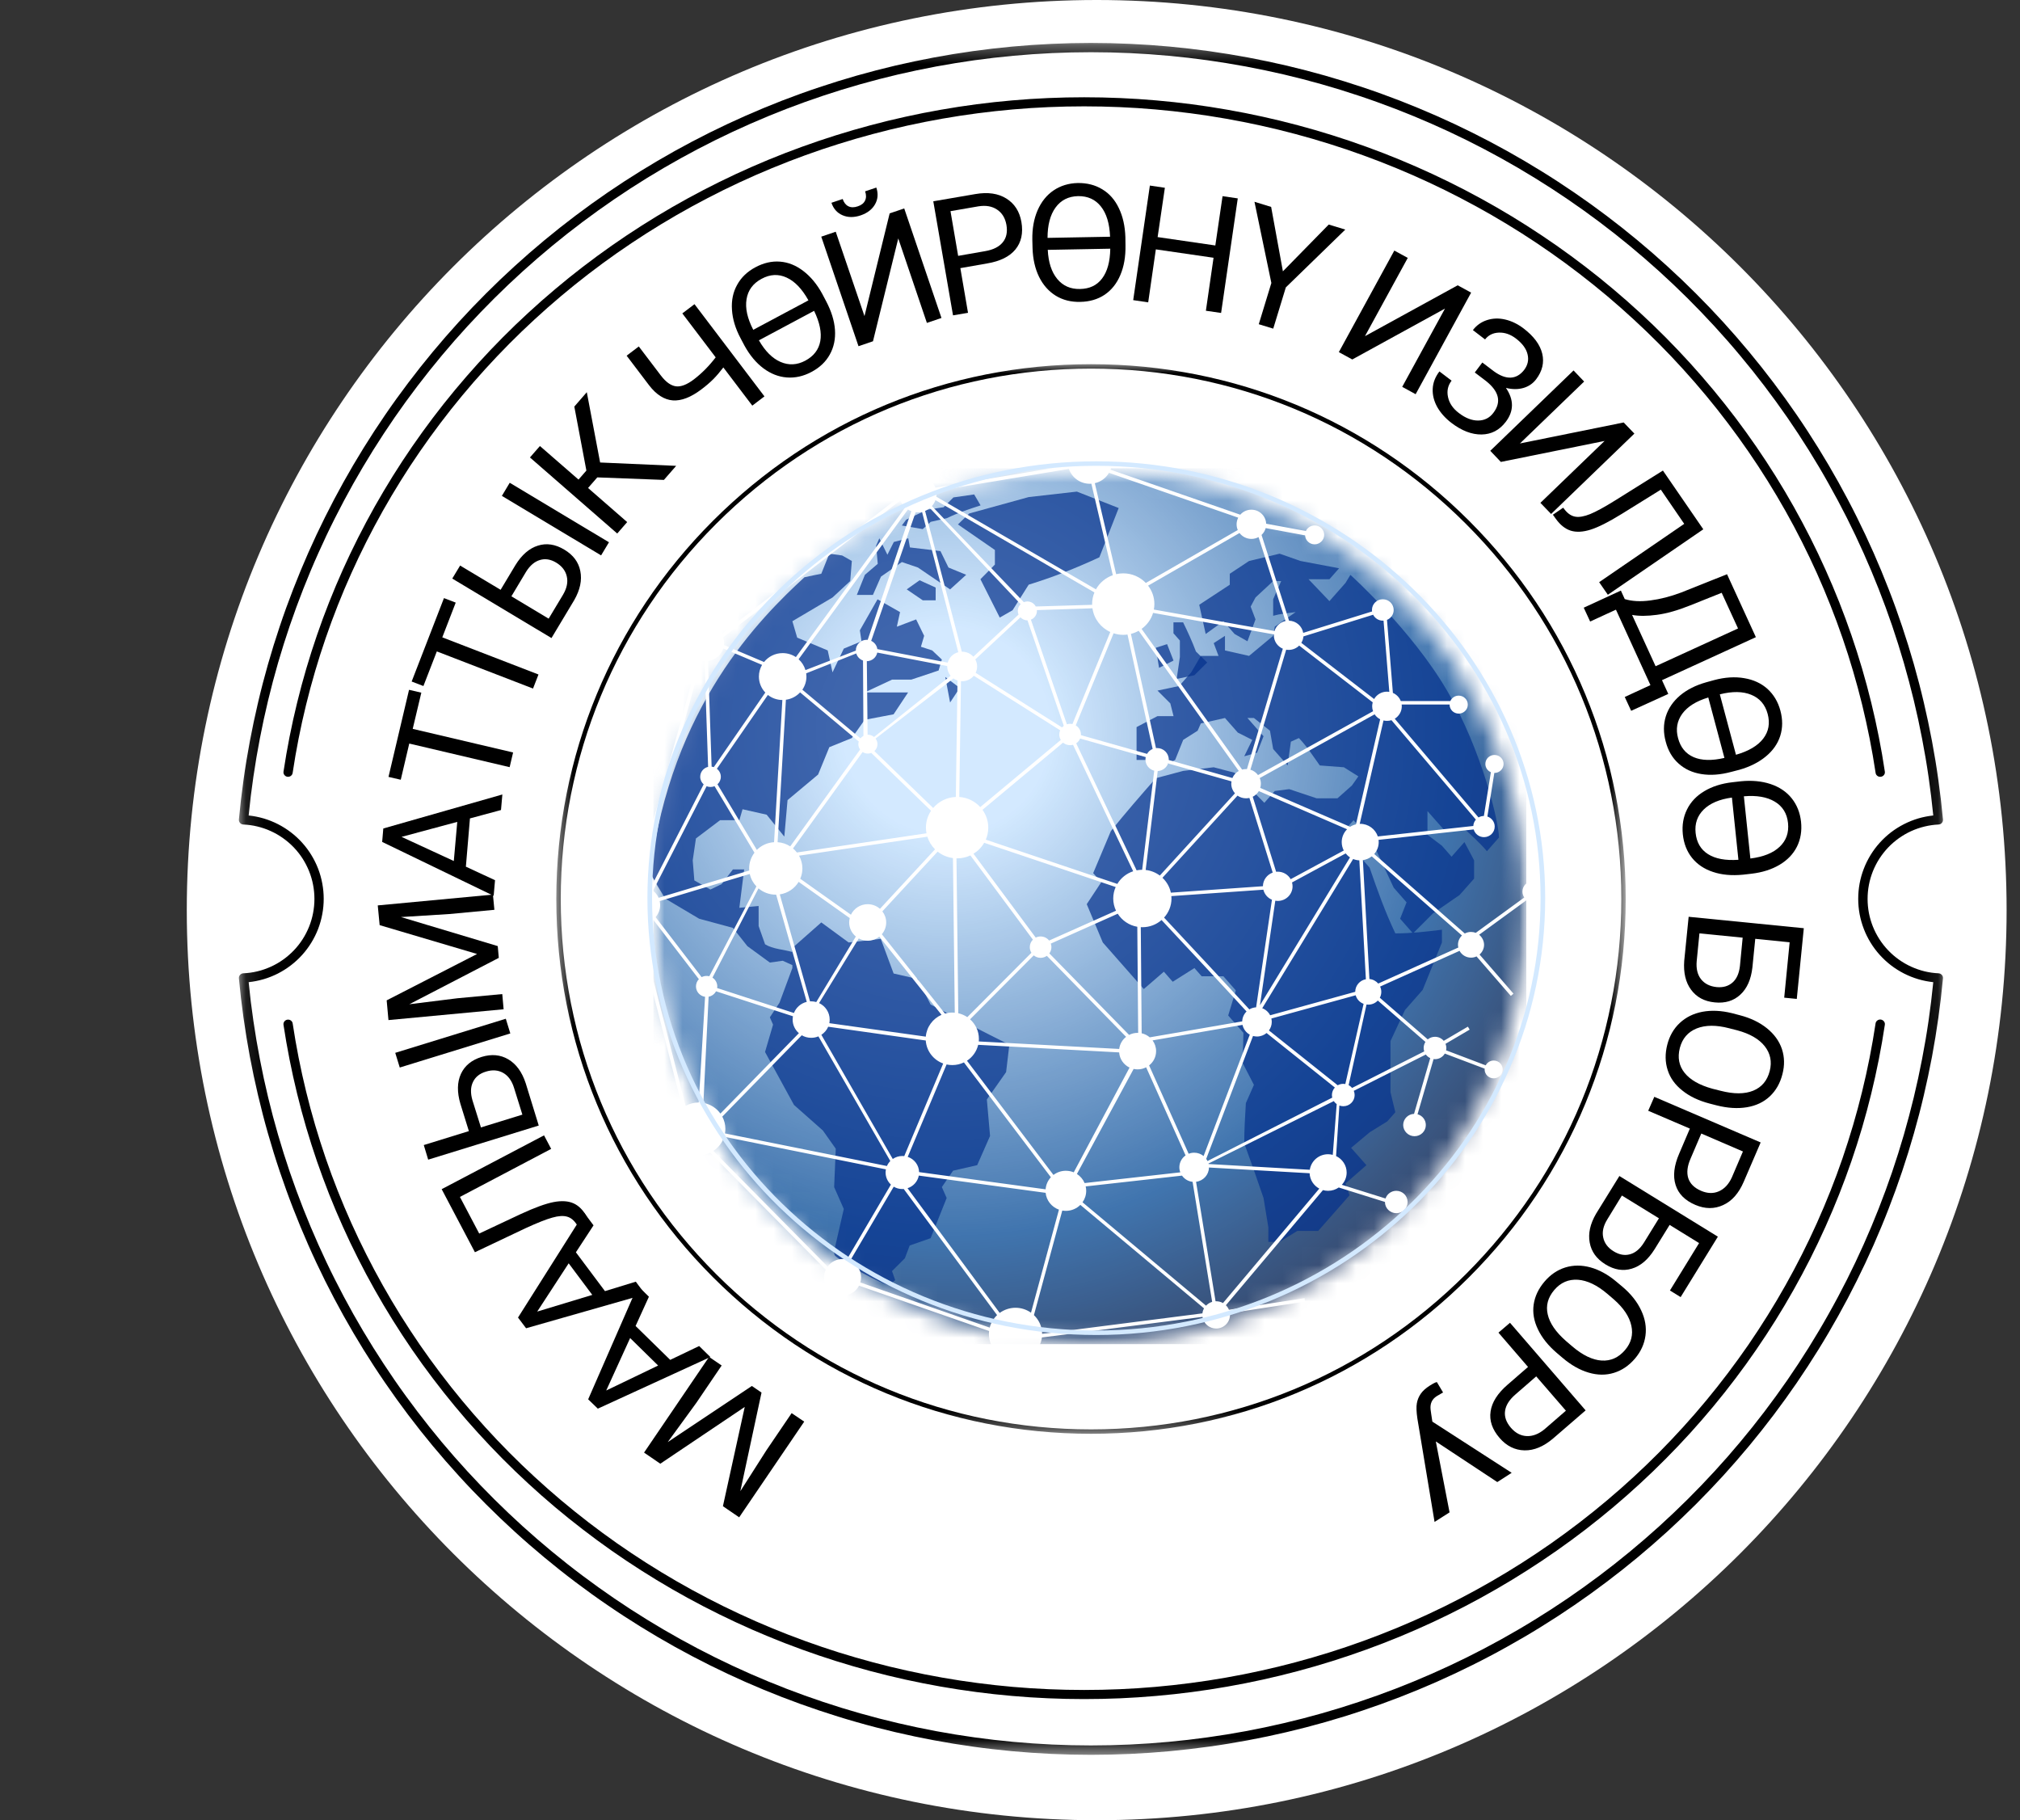 <svg width="111" height="100" viewBox="0 0 111 100" fill="none" xmlns="http://www.w3.org/2000/svg">
<rect x="0" y="0" width="111" height="100" fill="#333333" stroke="none"/>
<path d="M60.264 100C87.875 100 110.264 77.614 110.264 49.999C110.264 22.384 87.875 0 60.264 0C32.648 0 10.264 22.384 10.264 49.999C10.264 77.614 32.649 100 60.264 100Z" fill="white"/>
<mask id="mask0_144_48" style="mask-type:luminance" maskUnits="userSpaceOnUse" x="35" y="25" width="50" height="50">
<path d="M35.738 25.516H84.037V74.213H35.738V25.516Z" fill="white"/>
</mask>
<g mask="url(#mask0_144_48)">
<mask id="mask1_144_48" style="mask-type:luminance" maskUnits="userSpaceOnUse" x="35" y="25" width="49" height="49">
<path d="M83.871 49.785C83.871 63.073 73.133 73.846 59.889 73.846C46.646 73.846 35.906 63.073 35.906 49.785C35.906 36.496 46.645 25.727 59.889 25.727C73.134 25.727 83.871 36.498 83.871 49.785Z" fill="white"/>
</mask>
<g mask="url(#mask1_144_48)">
<path d="M35.906 25.727V73.846H83.871V25.727H35.906Z" fill="url(#paint0_radial_144_48)"/>
</g>
</g>
<path d="M82.369 46.013L81.708 46.765C81.303 46.286 80.846 45.882 80.384 45.461L79.368 45.611L78.44 44.559V45.861L79.235 46.464L79.764 47.066L80.472 46.263C80.649 46.598 80.826 46.932 81.002 47.267V48.27L80.205 49.171L78.749 50.175L77.645 51.279L76.938 50.474L77.292 49.573L76.586 48.77L75.393 46.213L74.378 45.061L74.112 45.362L74.511 46.816L75.261 47.668C75.688 48.909 76.112 50.094 76.675 51.279C77.546 51.279 78.37 51.187 79.235 51.076V51.779L78.175 54.386L77.204 55.489L76.408 57.196V60.003L76.675 61.107L76.234 61.607L75.261 62.209L74.244 63.062L75.085 64.013L73.937 65.019L74.157 65.669L72.434 67.626H71.286L70.315 68.228H69.696V67.425L69.432 65.819C69.091 64.811 68.735 63.812 68.372 62.811C68.372 62.073 68.417 61.342 68.461 60.605L68.904 59.602L68.283 58.398L68.328 56.744L67.49 55.791L67.909 54.413L67.226 53.635H66.032L65.634 53.184L64.441 53.937L63.956 53.384L62.852 54.337L60.599 51.779L59.717 49.673L60.512 48.471L60.071 47.969L61.042 45.661C61.839 44.666 62.672 43.712 63.514 42.753L65.017 42.352L66.694 42.153L67.842 42.454L69.476 44.106L70.05 43.456L70.845 43.355L72.347 43.857H73.496L74.289 43.154L74.643 42.653L73.847 42.153L72.523 42.053C72.155 41.54 71.812 41.002 71.375 40.548L70.934 40.748L70.756 42.053L69.961 41.15L69.786 40.146L68.904 39.446H68.548L69.432 40.449L69.078 41.35L68.372 41.549L68.813 40.648L68.018 40.247L67.313 39.446L65.986 39.745L65.81 40.146L65.017 40.648L64.574 41.752L63.471 42.302L62.985 41.752H62.455V39.946L63.604 39.343H64.487L64.309 38.643L63.604 37.94L64.795 37.689L65.458 36.937L65.986 36.034H66.959L66.694 35.333L67.313 34.932V35.735L68.637 36.034L69.961 34.932L70.05 34.43L71.197 33.628C70.783 33.68 70.366 33.717 69.961 33.83V32.925L70.402 31.923H69.961L68.991 32.825L68.724 33.326L68.991 34.029L68.548 35.231L67.842 34.831L67.226 34.129L66.253 34.831L65.899 33.226L67.577 32.124V31.522L68.637 30.82L70.315 30.418L71.464 30.82L73.583 31.221L73.053 31.823H71.905L73.053 33.025L73.937 32.024L74.205 31.583C74.205 31.583 77.59 34.626 79.525 37.957C81.462 41.287 82.369 45.217 82.369 46.013Z" fill="#05318C" fill-opacity="0.713"/>
<path d="M61.126 31.982L61.037 32.583L61.656 32.983L62.715 32.282L62.185 31.68L61.478 32.082L61.126 31.982Z" fill="#05318C" fill-opacity="0.713"/>
<path d="M61.472 27.911L59.175 27.008L56.526 27.309L53.258 28.21L52.639 28.812L54.67 30.215V31.018L53.875 31.821L54.937 33.928L55.642 33.525L56.526 32.122C57.89 31.7 59.114 31.219 60.411 30.617L61.472 27.911Z" fill="#05318C" fill-opacity="0.713"/>
<path d="M64.485 36.291L64.132 35.387L63.512 35.588L63.691 36.69L64.485 36.291Z" fill="#05318C" fill-opacity="0.713"/>
<path d="M64.835 36.095L64.659 37.299L65.63 37.098L66.336 36.398L65.719 35.796C65.51 35.241 65.273 34.723 65.013 34.191H64.482V34.792L64.835 35.192V36.095Z" fill="#05318C" fill-opacity="0.713"/>
<path d="M51.137 55.189L50.429 53.785L49.105 53.484L48.399 51.58L46.633 51.779L45.131 50.677L43.541 52.08V52.302C43.06 52.163 42.468 52.143 42.041 51.879L41.687 50.877V49.774L40.627 49.874L40.892 47.767H40.273L39.655 48.571L39.038 48.87L38.154 48.369L38.065 47.267L38.242 46.063L39.568 45.061H40.627L40.803 44.459L42.128 44.758L43.099 45.963L43.276 43.957L44.955 42.553L45.572 41.049L46.809 40.547L47.515 39.546L49.104 39.243L49.901 38.041H47.515L49.017 37.338H50.075L51.578 36.836L51.755 36.235L51.224 35.733L50.605 35.532L50.783 34.932L50.342 34.029L49.282 34.43L49.458 33.628L48.221 32.925L47.25 34.629L47.339 35.231L46.367 35.634L45.748 36.937L45.483 35.733L43.806 35.032L43.541 34.129L45.748 32.825L46.72 31.923L46.809 30.82L46.279 30.518L45.572 30.418L45.131 31.522C45.131 31.522 44.392 31.667 44.203 31.714C41.777 33.956 36.877 38.796 35.738 47.933C35.783 48.143 36.563 49.372 36.563 49.372L38.419 50.474L40.273 50.976L41.069 51.98L42.304 52.882L43.011 52.782L43.541 53.022V53.183L42.834 55.088L42.304 55.891L42.48 56.293L42.039 57.795L43.63 60.704L45.218 62.109L45.926 63.11L45.837 65.218L46.367 66.421L45.837 68.727C45.837 68.727 45.795 68.713 45.862 68.943C45.931 69.174 48.692 70.712 48.868 70.582L49.193 70.331L49.017 69.832L49.723 69.129L49.988 68.427L51.137 68.025L52.02 65.817L51.755 65.218L52.372 64.316L53.697 64.013L54.404 62.409L54.228 60.405L55.286 58.9L55.464 57.396C54.014 56.674 52.576 55.932 51.137 55.188" fill="#05318C" fill-opacity="0.713"/>
<path d="M49.824 32.379L50.708 32.981H51.415V32.28L50.532 31.879L49.824 32.379Z" fill="#05318C" fill-opacity="0.713"/>
<path d="M47.527 31.579L47.084 32.683H47.968L48.409 31.679L49.559 30.878L50.441 31.179L52.208 32.381L53.092 31.579L52.119 31.179L51.678 30.276L50 30.075L49.911 29.574L49.116 29.775L48.763 30.477L48.32 29.574L48.144 29.975L48.233 30.977L47.527 31.579Z" fill="#05318C" fill-opacity="0.713"/>
<path d="M50.704 29.069L51.145 28.669L52.03 28.468C52.635 28.173 53.241 27.973 53.883 27.766L53.531 27.164L52.391 27.328L51.852 27.867L50.965 27.997L50.174 28.368L49.791 28.555L49.557 28.87L50.704 29.069Z" fill="#05318C" fill-opacity="0.713"/>
<path d="M52.208 38.595L52.739 37.793L51.943 37.191L52.208 38.595Z" fill="#05318C" fill-opacity="0.713"/>
<mask id="mask2_144_48" style="mask-type:luminance" maskUnits="userSpaceOnUse" x="34" y="24" width="52" height="51">
<path d="M34.242 24.008H85.016V74.781H34.242V24.008Z" fill="white"/>
</mask>
<g mask="url(#mask2_144_48)">
<path d="M84.248 49.565C84.574 49.565 84.837 49.304 84.837 48.984C84.837 48.663 84.573 48.402 84.248 48.402C83.923 48.402 83.659 48.663 83.659 48.984C83.659 49.103 83.697 49.214 83.759 49.308L81.094 51.249C81.012 51.217 80.925 51.2 80.831 51.2C80.709 51.2 80.593 51.231 80.491 51.285L75.515 46.918C75.668 46.743 75.761 46.516 75.761 46.266C75.761 46.223 75.758 46.182 75.753 46.141L80.98 45.568C81.05 45.814 81.276 45.992 81.546 45.992C81.872 45.992 82.135 45.732 82.135 45.411C82.135 45.154 81.965 44.936 81.732 44.859L82.114 42.464C82.114 42.464 82.121 42.464 82.122 42.464C82.399 42.464 82.623 42.243 82.623 41.969C82.623 41.697 82.399 41.476 82.122 41.476C81.846 41.476 81.622 41.697 81.622 41.969C81.622 42.173 81.747 42.349 81.924 42.424L81.54 44.829C81.433 44.829 81.332 44.859 81.245 44.91L76.642 39.487C76.873 39.345 77.029 39.092 77.029 38.803C77.029 38.769 77.025 38.736 77.022 38.704H79.656C79.656 38.704 79.656 38.708 79.656 38.712C79.656 38.984 79.88 39.205 80.157 39.205C80.433 39.205 80.657 38.984 80.657 38.712C80.657 38.438 80.433 38.217 80.157 38.217C79.95 38.217 79.775 38.339 79.698 38.515H76.974C76.894 38.314 76.739 38.154 76.54 38.067L76.216 34.056C76.432 33.966 76.584 33.757 76.584 33.511C76.584 33.186 76.316 32.922 75.987 32.922C75.656 32.922 75.39 33.186 75.39 33.511C75.39 33.54 75.392 33.567 75.396 33.593L71.612 34.769C71.549 34.397 71.226 34.112 70.834 34.1L69.322 29.389C69.431 29.288 69.51 29.158 69.55 29.013L71.716 29.412C71.73 29.686 71.958 29.905 72.239 29.905C72.521 29.905 72.765 29.673 72.765 29.386C72.765 29.098 72.53 28.867 72.239 28.867C72.025 28.867 71.841 28.993 71.759 29.174L69.577 28.772C69.559 28.344 69.203 28.001 68.765 28.001C68.52 28.001 68.301 28.108 68.153 28.277L61.024 25.804C61.075 25.67 61.104 25.527 61.104 25.376C61.104 24.713 60.56 24.176 59.888 24.176C59.217 24.176 58.671 24.713 58.671 25.376C58.671 25.444 58.679 25.511 58.69 25.576L51.4 26.788C51.255 26.4 50.879 26.123 50.438 26.123C49.871 26.123 49.412 26.576 49.412 27.136C49.412 27.19 49.417 27.241 49.425 27.293L39.663 34.83C39.488 34.524 39.157 34.316 38.775 34.316C38.213 34.316 37.757 34.766 37.757 35.319C37.757 35.726 38.004 36.077 38.356 36.234L34.861 48.801C34.497 48.955 34.242 49.311 34.242 49.726C34.242 50.142 34.512 50.517 34.892 50.663L37.504 60.869C37.152 61.133 36.924 61.549 36.924 62.02C36.924 62.821 37.582 63.47 38.393 63.47C38.619 63.47 38.832 63.418 39.023 63.327L45.376 69.755C45.318 69.883 45.284 70.024 45.284 70.173C45.284 70.728 45.739 71.176 46.301 71.176C46.694 71.176 47.034 70.956 47.204 70.634L54.351 73.127C54.344 73.183 54.341 73.237 54.341 73.292C54.341 74.09 54.996 74.737 55.803 74.737C56.548 74.737 57.16 74.188 57.254 73.479L66.078 72.348C66.131 72.71 66.446 72.989 66.828 72.989C67.248 72.989 67.588 72.653 67.588 72.24C67.588 72.207 67.584 72.175 67.581 72.144L71.704 71.511L71.692 71.32L67.531 71.958C67.492 71.865 67.435 71.779 67.363 71.709L72.697 65.383C72.787 65.408 72.882 65.422 72.979 65.422C73.197 65.422 73.399 65.353 73.565 65.239L76.104 66.034C76.104 66.034 76.104 66.036 76.104 66.037C76.104 66.376 76.383 66.651 76.726 66.651C77.071 66.651 77.349 66.376 77.349 66.037C77.349 65.697 77.071 65.422 76.726 65.422C76.452 65.422 76.217 65.599 76.136 65.844L73.733 65.091C73.898 64.914 73.999 64.677 73.999 64.419C73.999 64.02 73.761 63.675 73.418 63.513L73.599 60.736C73.667 60.76 73.739 60.775 73.815 60.775C74.159 60.775 74.438 60.501 74.438 60.161C74.438 60.079 74.42 60 74.391 59.929L78.35 57.934C78.413 58.018 78.496 58.087 78.592 58.131L77.702 61.194C77.371 61.208 77.106 61.476 77.106 61.807C77.106 62.138 77.384 62.422 77.728 62.422C78.072 62.422 78.35 62.146 78.35 61.807C78.35 61.525 78.158 61.287 77.894 61.216L78.776 58.185C78.802 58.188 78.828 58.19 78.853 58.19C79.084 58.19 79.286 58.065 79.393 57.882L81.587 58.712C81.586 58.726 81.582 58.74 81.582 58.754C81.582 59.024 81.805 59.243 82.079 59.243C82.352 59.243 82.574 59.024 82.574 58.754C82.574 58.484 82.352 58.265 82.079 58.265C81.888 58.265 81.724 58.373 81.641 58.529L79.462 57.703C79.471 57.662 79.477 57.619 79.477 57.575C79.477 57.495 79.461 57.416 79.432 57.346L80.759 56.566L80.661 56.403L79.334 57.182C79.219 57.047 79.046 56.96 78.855 56.96C78.703 56.96 78.565 57.014 78.456 57.103L75.822 54.816C75.873 54.719 75.903 54.61 75.903 54.493C75.903 54.389 75.879 54.29 75.838 54.201L80.203 52.238C80.323 52.46 80.56 52.612 80.834 52.612C80.942 52.612 81.044 52.588 81.136 52.544L83.022 54.715L83.168 54.591L81.301 52.441C81.451 52.31 81.55 52.12 81.55 51.907C81.55 51.693 81.443 51.485 81.278 51.354L83.895 49.447C83.995 49.522 84.117 49.567 84.251 49.567L84.248 49.565ZM39.743 35.626L41.876 36.528C41.766 36.717 41.702 36.936 41.702 37.169C41.702 37.508 41.835 37.818 42.054 38.048L39.224 42.145C39.185 42.132 39.145 42.123 39.104 42.118L38.904 36.315C39.299 36.265 39.624 35.992 39.743 35.626ZM63.18 56.991C63.055 56.883 62.903 56.805 62.735 56.768L62.687 50.936C62.716 50.937 62.744 50.94 62.774 50.94C63.179 50.94 63.547 50.791 63.828 50.545C64.952 51.746 67.43 54.401 68.499 55.57C68.356 55.71 68.267 55.902 68.26 56.114L63.18 56.99V56.991ZM64.806 64.131C64.806 64.228 64.825 64.321 64.856 64.407L59.6 64.996C59.513 64.79 59.364 64.617 59.177 64.496L62.294 58.726C62.365 58.742 62.437 58.75 62.512 58.75C62.681 58.75 62.84 58.709 62.981 58.636L65.148 63.477C64.942 63.622 64.806 63.861 64.806 64.131ZM50.505 64.395C50.495 64.004 50.238 63.676 49.88 63.556L52.015 58.48C52.116 58.502 52.221 58.514 52.33 58.514C52.559 58.514 52.775 58.461 52.968 58.367L57.746 64.677C57.581 64.855 57.476 65.085 57.457 65.34L50.505 64.394V64.395ZM45.135 56.851C45.3 56.743 45.433 56.589 45.51 56.407L50.871 57.164C50.91 57.747 51.296 58.235 51.829 58.428L49.689 63.515C49.654 63.511 49.619 63.509 49.585 63.509C49.389 63.509 49.208 63.569 49.058 63.673L45.134 56.851H45.135ZM39.15 53.71L41.68 48.806C41.936 49.022 42.266 49.152 42.631 49.152C42.637 49.152 42.644 49.152 42.65 49.152L44.332 55.041C44.008 55.119 43.745 55.35 43.627 55.653L39.407 54.282C39.411 54.252 39.415 54.223 39.415 54.193C39.415 53.992 39.309 53.814 39.15 53.71ZM44.3 36.992L47.052 35.899C47.105 36.081 47.244 36.226 47.423 36.289L47.447 40.428C47.383 40.462 47.327 40.508 47.281 40.565L44.09 37.892C44.231 37.685 44.314 37.436 44.314 37.17C44.314 37.11 44.309 37.051 44.301 36.994L44.3 36.992ZM68.652 55.455C67.579 54.28 65.094 51.617 63.966 50.412C64.219 50.134 64.374 49.765 64.374 49.363C64.374 49.318 64.371 49.275 64.366 49.231L69.423 48.879C69.482 49.128 69.66 49.332 69.894 49.431L69.024 55.341C68.889 55.349 68.76 55.389 68.651 55.456L68.652 55.455ZM58.571 64.32C58.313 64.32 58.078 64.406 57.888 64.55L53.136 58.275C53.441 58.076 53.665 57.766 53.752 57.402L61.498 57.818C61.523 58.185 61.749 58.498 62.069 58.652L59.003 64.406C58.87 64.351 58.722 64.321 58.569 64.321L58.571 64.32ZM45.572 56.212C45.585 56.148 45.591 56.082 45.591 56.015C45.591 55.614 45.352 55.268 45.008 55.108L47.19 51.557C47.336 51.637 47.503 51.682 47.68 51.682C47.922 51.682 48.143 51.599 48.319 51.459L51.737 55.753C51.26 55.962 50.919 56.415 50.873 56.952L45.572 56.212ZM43.885 48.447L46.693 50.439C46.674 50.516 46.662 50.596 46.662 50.679C46.662 50.989 46.805 51.266 47.029 51.451L44.855 55.051C44.766 55.027 44.672 55.012 44.575 55.012C44.554 55.012 44.533 55.014 44.512 55.016L42.85 49.137C43.291 49.071 43.667 48.812 43.885 48.449V48.447ZM47.632 36.325C47.917 36.321 48.153 36.118 48.206 35.852L52.051 36.592C52.051 36.6 52.05 36.608 52.05 36.615C52.05 36.809 52.12 36.988 52.236 37.127L48.03 40.489C47.939 40.414 47.822 40.365 47.694 40.365C47.688 40.365 47.681 40.368 47.675 40.368L47.633 36.326L47.632 36.325ZM56.456 34.081C56.456 34.081 56.457 34.081 56.46 34.081L58.455 39.878C58.42 39.903 58.387 39.931 58.358 39.963L53.613 36.964C53.664 36.858 53.693 36.74 53.693 36.615C53.693 36.475 53.656 36.342 53.593 36.227L56.074 33.916C56.17 34.017 56.305 34.082 56.457 34.082L56.456 34.081ZM61.725 34.878C61.804 34.878 61.88 34.871 61.956 34.86L63.338 41.147C63.207 41.2 63.099 41.297 63.031 41.417L59.395 40.388C59.395 40.376 59.398 40.364 59.398 40.353C59.398 40.141 59.283 39.955 59.112 39.852L61.192 34.792C61.36 34.848 61.539 34.878 61.726 34.878H61.725ZM67.861 43.584L63.733 48.102C63.511 47.937 63.245 47.827 62.955 47.795L63.617 42.36C63.881 42.347 64.102 42.178 64.187 41.943L67.671 42.928C67.663 42.969 67.659 43.013 67.659 43.057C67.659 43.258 67.736 43.443 67.861 43.584ZM61.326 50.033L57.65 51.673C57.541 51.537 57.372 51.448 57.181 51.448C57.086 51.448 56.995 51.471 56.914 51.511L53.494 46.903C53.738 46.755 53.94 46.548 54.081 46.301L61.307 48.732C61.221 48.925 61.173 49.138 61.173 49.363C61.173 49.602 61.228 49.829 61.325 50.033H61.326ZM52.658 55.666L52.559 47.156C52.571 47.156 52.583 47.158 52.594 47.158C52.855 47.158 53.101 47.098 53.324 46.996L56.758 51.623C56.652 51.729 56.587 51.874 56.587 52.035C56.587 52.148 56.62 52.253 56.676 52.344L53.154 55.88C53.005 55.78 52.837 55.707 52.657 55.666H52.658ZM52.871 37.426C53.13 37.426 53.361 37.308 53.511 37.124L58.255 40.122C58.224 40.192 58.207 40.271 58.207 40.353C58.207 40.462 58.238 40.565 58.291 40.652L53.865 44.341C53.578 44.025 53.171 43.816 52.713 43.785L52.806 37.423C52.827 37.425 52.849 37.426 52.87 37.426H52.871ZM63.425 42.342L62.762 47.785C62.658 47.785 62.556 47.796 62.457 47.816L59.138 40.837C59.234 40.772 59.309 40.681 59.352 40.574L62.959 41.594C62.95 41.638 62.944 41.683 62.944 41.731C62.944 42.025 63.149 42.271 63.425 42.342ZM53.988 44.49L58.416 40.799C58.52 40.888 58.655 40.94 58.803 40.94C58.859 40.94 58.913 40.931 58.964 40.918L62.269 47.866C61.9 47.987 61.591 48.236 61.398 48.562L54.17 46.13C54.256 45.927 54.306 45.703 54.306 45.469C54.306 45.102 54.186 44.767 53.988 44.489V44.49ZM48.218 40.884C48.218 40.768 48.177 40.663 48.113 40.576L52.39 37.272C52.459 37.32 52.535 37.36 52.616 37.386L52.523 43.784C52.023 43.804 51.579 44.035 51.279 44.39L48.048 41.264C48.152 41.168 48.217 41.035 48.217 40.884H48.218ZM51.38 46.66L48.355 49.929C48.175 49.772 47.939 49.675 47.68 49.675C47.273 49.675 46.923 49.912 46.759 50.253L43.974 48.277C44.05 48.104 44.092 47.911 44.092 47.711C44.092 47.456 44.024 47.217 43.908 47.01L50.958 45.967C51.041 46.231 51.187 46.469 51.379 46.66H51.38ZM52.33 55.629C52.189 55.629 52.056 55.648 51.927 55.685L48.458 51.325C48.607 51.15 48.697 50.925 48.697 50.679C48.697 50.449 48.618 50.238 48.486 50.069L51.524 46.787C51.761 46.975 52.05 47.099 52.365 47.142L52.465 55.636C52.42 55.632 52.374 55.629 52.33 55.629ZM56.803 52.487C56.906 52.571 57.038 52.622 57.181 52.622C57.31 52.622 57.428 52.58 57.525 52.513L61.879 56.963C61.674 57.123 61.534 57.359 61.501 57.628L53.785 57.216C53.789 57.169 53.791 57.122 53.791 57.073C53.791 56.647 53.603 56.264 53.306 56L56.803 52.488V52.487ZM62.044 56.857L57.662 52.378C57.734 52.282 57.776 52.163 57.776 52.033C57.776 51.965 57.764 51.901 57.742 51.84L61.42 50.199C61.656 50.57 62.042 50.838 62.495 50.916L62.543 56.745C62.534 56.745 62.524 56.744 62.512 56.744C62.344 56.744 62.185 56.785 62.045 56.857H62.044ZM69.399 48.688L64.339 49.042C64.272 48.723 64.108 48.441 63.877 48.224L68.002 43.711C68.135 43.804 68.297 43.858 68.471 43.858C68.535 43.858 68.596 43.85 68.655 43.837L69.936 47.939C69.624 48.051 69.401 48.344 69.398 48.69L69.399 48.688ZM67.722 42.744L64.223 41.754C64.223 41.746 64.224 41.737 64.224 41.729C64.224 41.38 63.937 41.097 63.584 41.097C63.563 41.097 63.543 41.099 63.522 41.101L62.144 34.825C62.295 34.787 62.437 34.73 62.569 34.655L68.071 42.356C67.915 42.442 67.791 42.579 67.721 42.744H67.722ZM61.01 34.722L58.931 39.779C58.889 39.77 58.845 39.765 58.801 39.765C58.739 39.765 58.679 39.774 58.624 39.791L56.648 34.043C56.842 33.967 56.979 33.781 56.979 33.562C56.979 33.548 56.977 33.533 56.976 33.519L60.031 33.419C60.112 33.999 60.491 34.486 61.011 34.721L61.01 34.722ZM55.929 33.563C55.929 33.635 55.943 33.703 55.97 33.765L53.486 36.079C53.335 35.911 53.115 35.804 52.869 35.804C52.863 35.804 52.858 35.804 52.852 35.804L50.834 28.069C50.929 28.029 51.018 27.975 51.095 27.911L56.085 33.193C55.989 33.286 55.928 33.417 55.928 33.561L55.929 33.563ZM50.438 28.148C50.516 28.148 50.593 28.139 50.667 28.123L52.658 35.831C52.374 35.905 52.153 36.125 52.077 36.404L48.21 35.66C48.182 35.459 48.052 35.291 47.872 35.208L50.315 28.14C50.356 28.146 50.396 28.148 50.437 28.148H50.438ZM47.402 41.314C47.485 41.37 47.584 41.401 47.69 41.401C47.757 41.401 47.82 41.387 47.878 41.365L51.161 44.543C50.984 44.808 50.88 45.127 50.88 45.469C50.88 45.575 50.892 45.679 50.912 45.78L43.79 46.834C43.727 46.754 43.657 46.678 43.577 46.613L47.402 41.314ZM70.078 49.484C70.123 49.491 70.167 49.496 70.213 49.496C70.662 49.496 71.027 49.136 71.027 48.693C71.027 48.619 71.015 48.547 70.998 48.48L73.945 46.886C74.013 46.97 74.092 47.044 74.183 47.104L69.235 55.228L70.078 49.485V49.484ZM70.923 48.301C70.784 48.055 70.517 47.889 70.213 47.889C70.182 47.889 70.152 47.892 70.124 47.894L68.838 43.773C68.978 43.702 69.093 43.595 69.174 43.462L74.023 45.559C73.841 45.74 73.728 45.99 73.728 46.265C73.728 46.431 73.77 46.587 73.841 46.726L70.924 48.301H70.923ZM74.189 45.423L69.25 43.287C69.273 43.214 69.285 43.136 69.285 43.056C69.285 42.946 69.263 42.842 69.223 42.746L75.536 39.245C75.612 39.359 75.717 39.452 75.84 39.516L74.511 45.289C74.394 45.314 74.286 45.362 74.189 45.424V45.423ZM75.451 39.074L69.128 42.582C69.026 42.442 68.881 42.337 68.71 42.286L70.677 35.692C70.722 35.7 70.766 35.705 70.813 35.705C71.038 35.705 71.243 35.613 71.39 35.467L75.432 38.586C75.413 38.654 75.401 38.727 75.401 38.802C75.401 38.897 75.419 38.989 75.451 39.073V39.074ZM70.492 35.64L68.519 42.254C68.503 42.254 68.487 42.252 68.472 42.252C68.397 42.252 68.325 42.262 68.255 42.281L62.731 34.55C63.029 34.335 63.255 34.029 63.362 33.672L70.001 34.853C70.001 34.87 69.999 34.885 69.999 34.901C69.999 35.233 70.202 35.517 70.492 35.64ZM60.014 33.228L56.916 33.32C56.829 33.156 56.656 33.043 56.455 33.043C56.385 33.043 56.318 33.057 56.259 33.081L51.208 27.803C51.293 27.708 51.359 27.598 51.403 27.477L60.139 32.548C60.058 32.746 60.012 32.96 60.012 33.187C60.012 33.2 60.014 33.213 60.014 33.228ZM50.079 28.082L47.68 35.153C47.661 35.152 47.641 35.151 47.621 35.151C47.293 35.151 47.027 35.414 47.027 35.738C47.027 35.74 47.027 35.742 47.027 35.745L44.26 36.816C44.193 36.583 44.061 36.377 43.884 36.218L49.892 27.992C49.951 28.029 50.014 28.059 50.078 28.084L50.079 28.082ZM43.967 38.039L47.19 40.739C47.176 40.784 47.166 40.832 47.166 40.882C47.166 40.994 47.202 41.095 47.263 41.179L43.424 46.498C43.221 46.368 42.985 46.286 42.73 46.269L43.186 38.443C43.493 38.402 43.766 38.254 43.966 38.038L43.967 38.039ZM42.537 46.269C42.167 46.291 41.835 46.448 41.589 46.692L39.425 43.088C39.539 42.985 39.61 42.839 39.61 42.675C39.61 42.496 39.525 42.337 39.393 42.236L42.195 38.179C42.415 38.351 42.69 38.455 42.991 38.458L42.535 46.27L42.537 46.269ZM39.042 43.236C39.122 43.236 39.196 43.219 39.265 43.192L41.458 46.846C41.276 47.087 41.166 47.384 41.166 47.709C41.166 47.749 41.169 47.787 41.172 47.826L36.191 49.324C36.122 49.17 36.017 49.038 35.883 48.936L38.828 43.195C38.895 43.221 38.967 43.236 39.043 43.236H39.042ZM36.249 49.504L41.2 48.015C41.257 48.277 41.387 48.511 41.565 48.698L38.976 53.635C38.929 53.623 38.879 53.616 38.827 53.616C38.729 53.616 38.637 53.64 38.555 53.682L36.025 50.386C36.18 50.208 36.275 49.979 36.275 49.726C36.275 49.65 36.266 49.576 36.249 49.504ZM38.939 54.758C39.116 54.725 39.265 54.612 39.346 54.46L43.574 55.833C43.563 55.892 43.556 55.952 43.556 56.013C43.556 56.312 43.689 56.579 43.899 56.762L39.587 61.178C39.368 60.877 39.036 60.661 38.652 60.593L38.939 54.757V54.758ZM39.691 61.345L44.057 56.877C44.209 56.965 44.385 57.016 44.574 57.016C44.715 57.016 44.85 56.988 44.972 56.937L48.923 63.785C48.846 63.864 48.781 63.958 48.737 64.06L39.837 62.269C39.851 62.187 39.86 62.105 39.86 62.019C39.86 61.776 39.798 61.548 39.691 61.345ZM50.489 64.585L57.458 65.533C57.502 65.961 57.794 66.315 58.19 66.457L56.654 72.118C56.414 71.949 56.12 71.847 55.803 71.847C55.485 71.847 55.177 71.953 54.934 72.131L49.87 65.279C50.187 65.178 50.427 64.911 50.489 64.584V64.585ZM56.815 72.251L58.373 66.506C58.437 66.516 58.502 66.523 58.569 66.523C58.88 66.523 59.162 66.398 59.365 66.195L66.161 71.88C66.115 71.964 66.084 72.056 66.074 72.155L57.264 73.282C57.262 72.877 57.089 72.513 56.815 72.251ZM66.271 71.731L59.485 66.052C59.612 65.873 59.687 65.656 59.687 65.421C59.687 65.338 59.677 65.257 59.659 65.18L64.952 64.587C65.083 64.774 65.292 64.903 65.533 64.929L66.609 71.523C66.478 71.562 66.363 71.635 66.272 71.731H66.271ZM65.317 63.386L63.144 58.532C63.379 58.349 63.528 58.065 63.528 57.747C63.528 57.527 63.456 57.324 63.334 57.158L68.277 56.306C68.326 56.536 68.474 56.73 68.676 56.843L66.138 63.511C65.998 63.397 65.817 63.328 65.62 63.328C65.513 63.328 65.411 63.349 65.318 63.386H65.317ZM66.282 63.667L68.854 56.915C68.924 56.933 68.996 56.945 69.072 56.945C69.273 56.945 69.457 56.872 69.599 56.753L73.351 59.748C73.252 59.857 73.19 60.002 73.19 60.161C73.19 60.209 73.196 60.256 73.208 60.302L66.353 63.785C66.332 63.743 66.31 63.704 66.283 63.667H66.282ZM73.812 59.545C73.701 59.545 73.597 59.575 73.507 59.624L69.729 56.612C69.826 56.48 69.884 56.317 69.884 56.141C69.884 56.078 69.876 56.016 69.862 55.956L74.495 54.679C74.556 54.895 74.719 55.071 74.93 55.149L73.926 59.555C73.89 59.548 73.85 59.544 73.812 59.544V59.545ZM74.471 54.489L69.795 55.778C69.704 55.6 69.549 55.462 69.36 55.391L74.355 47.193C74.461 47.237 74.577 47.262 74.696 47.267L75.056 53.798C74.724 53.857 74.471 54.144 74.471 54.489ZM81.099 45.031C81.017 45.125 80.966 45.245 80.959 45.378L75.711 45.953C75.578 45.552 75.196 45.26 74.744 45.26C74.736 45.26 74.726 45.261 74.717 45.261L76.024 39.581C76.086 39.596 76.15 39.604 76.217 39.604C76.302 39.604 76.385 39.592 76.462 39.567L81.1 45.03L81.099 45.031ZM75.988 34.098C76.001 34.098 76.014 34.097 76.026 34.096L76.343 38.01C76.301 38.004 76.259 37.999 76.216 37.999C75.913 37.999 75.649 38.163 75.509 38.404L71.508 35.317C71.572 35.213 71.613 35.093 71.624 34.964L75.455 33.773C75.553 33.966 75.754 34.098 75.988 34.098ZM70.639 34.118C70.35 34.179 70.119 34.391 70.034 34.668L63.404 33.488C63.422 33.391 63.434 33.291 63.434 33.188C63.434 32.808 63.305 32.459 63.089 32.175L68.112 29.283C68.262 29.48 68.498 29.607 68.765 29.607C68.908 29.607 69.041 29.571 69.158 29.507L70.639 34.118ZM68.041 28.44C67.985 28.548 67.952 28.673 67.952 28.804C67.952 28.916 67.975 29.022 68.016 29.119L62.964 32.027C62.651 31.703 62.212 31.499 61.722 31.499C61.589 31.499 61.458 31.516 61.332 31.544L60.161 26.545C60.495 26.471 60.774 26.259 60.941 25.977L68.041 28.44ZM58.736 25.761C58.899 26.236 59.352 26.578 59.888 26.578C59.915 26.578 59.943 26.576 59.971 26.574L61.149 31.601C60.752 31.74 60.422 32.018 60.222 32.378L51.45 27.288C51.459 27.238 51.463 27.189 51.463 27.137C51.463 27.08 51.458 27.026 51.449 26.972L58.736 25.761ZM49.477 27.493C49.535 27.641 49.625 27.772 49.74 27.877L43.734 36.1C43.527 35.962 43.276 35.881 43.006 35.881C42.592 35.881 42.224 36.072 41.985 36.37L39.782 35.438C39.786 35.4 39.789 35.362 39.789 35.323C39.789 35.214 39.771 35.111 39.738 35.013L49.477 27.493ZM38.539 36.296C38.595 36.309 38.652 36.317 38.712 36.321L38.911 42.131C38.661 42.188 38.477 42.41 38.477 42.675C38.477 42.841 38.55 42.99 38.666 43.092L35.721 48.833C35.583 48.762 35.427 48.722 35.26 48.722C35.198 48.722 35.137 48.728 35.08 48.738L38.539 36.296ZM35.104 50.717C35.154 50.725 35.206 50.73 35.26 50.73C35.496 50.73 35.714 50.65 35.887 50.516L38.404 53.795C38.305 53.898 38.244 54.038 38.244 54.192C38.244 54.483 38.462 54.723 38.744 54.763L38.395 60.57C38.395 60.57 38.394 60.57 38.393 60.57C38.131 60.57 37.887 60.638 37.674 60.756L35.104 50.717ZM39.198 63.23C39.478 63.048 39.691 62.776 39.793 62.452L48.682 64.243C48.67 64.299 48.664 64.357 48.664 64.417C48.664 64.678 48.777 64.914 48.956 65.08L46.534 69.195C46.459 69.178 46.381 69.168 46.301 69.168C45.961 69.168 45.662 69.332 45.477 69.585L39.198 63.23ZM47.276 70.458C47.303 70.367 47.318 70.271 47.318 70.172C47.318 69.764 47.072 69.414 46.718 69.256L49.111 65.195C49.248 65.277 49.411 65.325 49.585 65.325C49.611 65.325 49.635 65.323 49.66 65.321L54.79 72.251C54.596 72.435 54.454 72.672 54.386 72.938L47.276 70.458ZM67.203 71.589C67.094 71.526 66.964 71.49 66.828 71.49C66.818 71.49 66.806 71.49 66.796 71.491L65.724 64.926C66.12 64.877 66.428 64.545 66.433 64.142L71.964 64.457C71.978 64.821 72.189 65.137 72.496 65.301L67.203 71.589ZM73.237 63.447C73.154 63.425 73.069 63.412 72.979 63.412C72.468 63.412 72.048 63.782 71.974 64.266L66.414 63.95C66.411 63.941 66.409 63.932 66.405 63.924L73.292 60.493C73.335 60.557 73.39 60.614 73.453 60.659L73.236 63.447H73.237ZM78.328 57.242C78.267 57.337 78.231 57.45 78.231 57.572C78.231 57.638 78.243 57.703 78.262 57.763L74.296 59.771C74.245 59.707 74.181 59.656 74.108 59.616L75.091 55.187C75.122 55.191 75.155 55.194 75.188 55.194C75.394 55.194 75.58 55.108 75.711 54.969L78.329 57.242H78.328ZM75.736 54.036C75.616 53.898 75.445 53.804 75.25 53.786L74.891 47.254C75.073 47.229 75.24 47.156 75.378 47.047L80.335 51.396C80.2 51.525 80.117 51.704 80.117 51.901C80.117 51.954 80.124 52.006 80.135 52.056L75.736 54.035V54.036Z" fill="white"/>
</g>
<mask id="mask3_144_48" style="mask-type:luminance" maskUnits="userSpaceOnUse" x="13" y="2" width="94" height="95">
<path d="M13.121 2.359H106.912V96.421H13.121V2.359Z" fill="white"/>
</mask>
<g mask="url(#mask3_144_48)">
<path d="M59.948 96.408C59.225 96.408 58.502 96.391 57.778 96.358C57.055 96.325 56.333 96.274 55.612 96.208C54.891 96.14 54.172 96.058 53.455 95.957C52.738 95.858 52.023 95.741 51.312 95.608C50.601 95.474 49.892 95.326 49.187 95.16C48.483 94.995 47.782 94.813 47.085 94.614C46.389 94.417 45.697 94.202 45.011 93.971C44.325 93.742 43.644 93.496 42.969 93.235C42.293 92.973 41.625 92.696 40.962 92.404C40.3 92.112 39.645 91.804 38.996 91.481C38.348 91.159 37.708 90.821 37.076 90.47C36.443 90.118 35.819 89.751 35.204 89.37C34.587 88.988 33.98 88.594 33.384 88.184C32.786 87.777 32.199 87.353 31.622 86.918C31.042 86.481 30.476 86.031 29.918 85.569C29.361 85.106 28.814 84.632 28.28 84.144C27.745 83.657 27.221 83.157 26.709 82.645C26.196 82.134 25.696 81.611 25.209 81.076C24.721 80.54 24.245 79.995 23.782 79.438C23.32 78.881 22.87 78.314 22.434 77.736C21.997 77.158 21.575 76.572 21.166 75.974C20.755 75.377 20.36 74.77 19.978 74.155C19.598 73.54 19.23 72.916 18.877 72.283C18.526 71.652 18.187 71.011 17.864 70.364C17.542 69.715 17.233 69.06 16.941 68.398C16.648 67.735 16.372 67.067 16.109 66.392C15.847 65.718 15.601 65.036 15.37 64.35C15.139 63.665 14.926 62.973 14.727 62.277C14.528 61.581 14.347 60.879 14.18 60.175C14.014 59.47 13.864 58.762 13.73 58.05C13.598 57.339 13.481 56.625 13.38 55.908C13.279 55.19 13.196 54.473 13.128 53.751C13.122 53.679 13.142 53.615 13.19 53.56C13.237 53.506 13.298 53.477 13.371 53.472C13.632 53.461 13.889 53.425 14.142 53.364C14.396 53.304 14.642 53.219 14.88 53.111C15.118 53.004 15.343 52.874 15.556 52.723C15.768 52.572 15.965 52.402 16.145 52.215C16.326 52.026 16.487 51.821 16.628 51.602C16.769 51.383 16.887 51.151 16.985 50.909C17.082 50.667 17.155 50.418 17.204 50.161C17.253 49.906 17.278 49.647 17.278 49.386C17.278 49.125 17.253 48.866 17.204 48.611C17.155 48.354 17.082 48.105 16.985 47.863C16.887 47.621 16.769 47.39 16.628 47.17C16.487 46.951 16.326 46.746 16.145 46.557C15.965 46.37 15.769 46.2 15.556 46.049C15.343 45.897 15.118 45.768 14.88 45.66C14.644 45.551 14.397 45.468 14.144 45.407C13.89 45.345 13.632 45.309 13.373 45.298C13.299 45.295 13.239 45.266 13.191 45.211C13.144 45.155 13.122 45.092 13.128 45.02C13.196 44.299 13.279 43.58 13.38 42.863C13.479 42.145 13.596 41.432 13.73 40.72C13.864 40.008 14.014 39.3 14.18 38.594C14.345 37.89 14.528 37.189 14.726 36.493C14.925 35.797 15.139 35.106 15.37 34.42C15.599 33.733 15.846 33.052 16.108 32.378C16.37 31.702 16.647 31.034 16.939 30.372C17.232 29.709 17.54 29.054 17.863 28.407C18.186 27.758 18.524 27.118 18.876 26.486C19.229 25.853 19.596 25.229 19.977 24.614C20.359 23.999 20.754 23.392 21.163 22.795C21.572 22.197 21.996 21.611 22.432 21.033C22.869 20.455 23.319 19.887 23.781 19.331C24.244 18.774 24.719 18.229 25.206 17.693C25.695 17.158 26.195 16.635 26.706 16.124C27.219 15.611 27.742 15.112 28.278 14.624C28.813 14.136 29.359 13.661 29.917 13.198C30.473 12.736 31.041 12.288 31.619 11.851C32.197 11.415 32.784 10.992 33.382 10.583C33.979 10.174 34.586 9.779 35.201 9.399C35.818 9.017 36.442 8.651 37.074 8.298C37.707 7.946 38.347 7.609 38.995 7.286C39.644 6.963 40.298 6.656 40.961 6.364C41.623 6.071 42.292 5.795 42.966 5.532C43.642 5.272 44.322 5.025 45.01 4.796C45.696 4.566 46.387 4.352 47.083 4.153C47.781 3.956 48.481 3.773 49.186 3.607C49.89 3.442 50.599 3.293 51.31 3.159C52.022 3.027 52.736 2.91 53.454 2.81C54.17 2.711 54.889 2.627 55.611 2.56C56.331 2.493 57.053 2.443 57.777 2.41C58.5 2.377 59.224 2.359 59.947 2.359C60.672 2.359 61.395 2.377 62.118 2.41C62.842 2.443 63.564 2.493 64.284 2.56C65.006 2.627 65.725 2.711 66.441 2.81C67.159 2.91 67.874 3.027 68.586 3.159C69.296 3.293 70.005 3.442 70.71 3.607C71.414 3.773 72.115 3.956 72.812 4.153C73.508 4.352 74.2 4.566 74.886 4.796C75.573 5.025 76.253 5.272 76.929 5.532C77.603 5.795 78.272 6.071 78.935 6.364C79.598 6.656 80.252 6.963 80.9 7.286C81.549 7.609 82.189 7.946 82.821 8.298C83.454 8.651 84.078 9.017 84.694 9.399C85.31 9.779 85.916 10.174 86.513 10.583C87.111 10.992 87.699 11.415 88.277 11.851C88.855 12.288 89.422 12.736 89.978 13.198C90.536 13.661 91.082 14.136 91.617 14.624C92.153 15.112 92.676 15.611 93.189 16.124C93.701 16.635 94.201 17.158 94.689 17.693C95.176 18.229 95.652 18.774 96.114 19.331C96.577 19.887 97.026 20.455 97.463 21.033C97.9 21.611 98.323 22.197 98.732 22.795C99.142 23.392 99.537 23.999 99.918 24.614C100.299 25.229 100.666 25.853 101.019 26.486C101.371 27.118 101.71 27.758 102.032 28.407C102.355 29.054 102.663 29.709 102.956 30.372C103.248 31.034 103.525 31.702 103.787 32.378C104.05 33.052 104.295 33.733 104.525 34.42C104.756 35.106 104.97 35.797 105.169 36.493C105.367 37.189 105.55 37.89 105.715 38.594C105.881 39.3 106.031 40.008 106.165 40.72C106.299 41.432 106.416 42.145 106.515 42.863C106.616 43.58 106.7 44.299 106.767 45.02C106.773 45.092 106.753 45.155 106.705 45.211C106.658 45.266 106.597 45.295 106.524 45.298C106.264 45.311 106.007 45.347 105.754 45.409C105.501 45.469 105.256 45.554 105.018 45.662C104.782 45.77 104.557 45.9 104.344 46.051C104.132 46.203 103.936 46.371 103.756 46.56C103.576 46.749 103.416 46.953 103.274 47.172C103.133 47.392 103.015 47.622 102.917 47.864C102.821 48.106 102.747 48.354 102.698 48.611C102.649 48.866 102.625 49.125 102.625 49.386C102.625 49.645 102.649 49.905 102.698 50.16C102.747 50.416 102.821 50.666 102.917 50.906C103.015 51.148 103.133 51.379 103.274 51.598C103.416 51.818 103.576 52.021 103.756 52.21C103.936 52.399 104.132 52.569 104.344 52.719C104.557 52.87 104.782 53 105.018 53.108C105.256 53.216 105.501 53.301 105.754 53.363C106.007 53.423 106.264 53.461 106.524 53.472C106.597 53.477 106.656 53.506 106.705 53.56C106.753 53.615 106.773 53.679 106.767 53.751C106.7 54.473 106.616 55.19 106.515 55.908C106.414 56.625 106.298 57.339 106.165 58.05C106.031 58.762 105.881 59.47 105.715 60.175C105.55 60.879 105.367 61.58 105.168 62.276C104.97 62.973 104.756 63.663 104.525 64.35C104.295 65.036 104.048 65.717 103.786 66.392C103.525 67.067 103.247 67.735 102.955 68.398C102.662 69.06 102.354 69.715 102.031 70.362C101.708 71.011 101.371 71.65 101.018 72.283C100.665 72.916 100.299 73.54 99.917 74.155C99.535 74.77 99.14 75.377 98.731 75.974C98.322 76.57 97.898 77.158 97.462 77.736C97.025 78.314 96.575 78.88 96.113 79.438C95.65 79.994 95.175 80.54 94.688 81.075C94.199 81.609 93.699 82.132 93.188 82.645C92.674 83.157 92.151 83.655 91.617 84.144C91.081 84.631 90.535 85.106 89.978 85.569C89.421 86.031 88.853 86.48 88.275 86.916C87.697 87.353 87.111 87.775 86.513 88.184C85.915 88.594 85.31 88.988 84.693 89.369C84.078 89.751 83.454 90.117 82.821 90.468C82.189 90.821 81.549 91.159 80.9 91.481C80.252 91.804 79.596 92.111 78.935 92.404C78.272 92.696 77.603 92.973 76.929 93.234C76.253 93.496 75.573 93.741 74.886 93.971C74.2 94.202 73.508 94.415 72.812 94.614C72.116 94.811 71.414 94.993 70.71 95.159C70.005 95.325 69.297 95.474 68.586 95.607C67.874 95.741 67.159 95.858 66.443 95.957C65.725 96.056 65.006 96.14 64.286 96.208C63.565 96.274 62.843 96.325 62.12 96.358C61.397 96.391 60.673 96.408 59.948 96.408ZM13.664 53.96C13.733 54.669 13.82 55.377 13.923 56.082C14.026 56.788 14.145 57.491 14.281 58.192C14.415 58.894 14.566 59.59 14.733 60.284C14.9 60.977 15.083 61.666 15.282 62.352C15.482 63.036 15.696 63.717 15.926 64.392C16.157 65.067 16.403 65.737 16.664 66.401C16.925 67.064 17.202 67.722 17.493 68.374C17.784 69.025 18.089 69.669 18.411 70.306C18.732 70.943 19.068 71.573 19.416 72.194C19.767 72.815 20.131 73.429 20.509 74.034C20.888 74.639 21.28 75.234 21.684 75.822C22.089 76.409 22.509 76.985 22.941 77.553C23.373 78.121 23.819 78.678 24.275 79.226C24.734 79.773 25.203 80.309 25.686 80.834C26.169 81.36 26.663 81.874 27.169 82.377C27.675 82.88 28.192 83.37 28.721 83.85C29.25 84.328 29.789 84.795 30.339 85.249C30.89 85.703 31.45 86.145 32.021 86.573C32.591 87.001 33.171 87.416 33.76 87.818C34.349 88.22 34.949 88.608 35.555 88.981C36.163 89.356 36.779 89.716 37.403 90.062C38.027 90.408 38.658 90.739 39.298 91.056C39.937 91.372 40.583 91.674 41.236 91.961C41.89 92.248 42.548 92.52 43.214 92.777C43.88 93.033 44.551 93.275 45.227 93.5C45.904 93.726 46.586 93.937 47.272 94.131C47.959 94.326 48.65 94.504 49.344 94.666C50.039 94.829 50.736 94.976 51.438 95.107C52.14 95.237 52.843 95.352 53.55 95.45C54.257 95.548 54.965 95.63 55.676 95.695C56.386 95.761 57.097 95.81 57.81 95.843C58.523 95.875 59.235 95.892 59.948 95.892C60.662 95.892 61.375 95.875 62.088 95.843C62.8 95.81 63.512 95.761 64.222 95.695C64.933 95.63 65.642 95.548 66.348 95.45C67.055 95.352 67.758 95.237 68.46 95.107C69.161 94.976 69.859 94.829 70.554 94.666C71.249 94.504 71.939 94.326 72.625 94.131C73.312 93.937 73.994 93.726 74.669 93.5C75.347 93.275 76.018 93.033 76.684 92.777C77.35 92.52 78.008 92.248 78.661 91.961C79.315 91.674 79.961 91.372 80.6 91.056C81.239 90.739 81.871 90.408 82.495 90.062C83.119 89.716 83.735 89.356 84.341 88.981C84.949 88.608 85.547 88.22 86.137 87.818C86.728 87.416 87.307 87.001 87.877 86.573C88.448 86.145 89.009 85.703 89.558 85.249C90.108 84.795 90.648 84.328 91.177 83.85C91.705 83.37 92.222 82.88 92.729 82.377C93.235 81.874 93.729 81.36 94.212 80.834C94.695 80.309 95.165 79.773 95.621 79.226C96.08 78.678 96.525 78.121 96.957 77.553C97.389 76.985 97.807 76.409 98.214 75.822C98.619 75.234 99.011 74.639 99.389 74.034C99.767 73.429 100.132 72.815 100.48 72.194C100.831 71.573 101.166 70.943 101.488 70.306C101.809 69.669 102.114 69.025 102.406 68.374C102.697 67.722 102.973 67.064 103.234 66.401C103.495 65.737 103.741 65.067 103.972 64.392C104.201 63.717 104.416 63.036 104.615 62.352C104.813 61.666 104.996 60.977 105.164 60.284C105.332 59.59 105.482 58.894 105.617 58.192C105.753 57.491 105.873 56.788 105.975 56.082C106.077 55.377 106.164 54.669 106.234 53.96C105.953 53.929 105.678 53.875 105.407 53.795C105.138 53.715 104.877 53.611 104.625 53.483C104.374 53.354 104.136 53.205 103.911 53.033C103.688 52.861 103.482 52.671 103.293 52.461C103.104 52.252 102.936 52.027 102.789 51.787C102.642 51.546 102.516 51.294 102.416 51.03C102.315 50.766 102.238 50.497 102.186 50.219C102.136 49.942 102.11 49.663 102.11 49.38C102.11 49.098 102.136 48.818 102.186 48.541C102.238 48.263 102.315 47.992 102.416 47.73C102.516 47.467 102.642 47.214 102.789 46.974C102.936 46.733 103.104 46.508 103.293 46.299C103.482 46.089 103.688 45.899 103.911 45.727C104.136 45.556 104.374 45.406 104.625 45.278C104.877 45.149 105.138 45.046 105.407 44.965C105.678 44.886 105.953 44.831 106.234 44.801C106.164 44.092 106.077 43.383 105.975 42.678C105.873 41.972 105.753 41.269 105.617 40.567C105.482 39.867 105.332 39.171 105.164 38.476C104.996 37.783 104.813 37.094 104.615 36.408C104.416 35.724 104.201 35.044 103.972 34.368C103.741 33.694 103.495 33.023 103.234 32.359C102.973 31.696 102.697 31.038 102.406 30.387C102.114 29.735 101.809 29.091 101.488 28.454C101.166 27.817 100.831 27.188 100.48 26.567C100.132 25.944 99.767 25.331 99.389 24.726C99.011 24.121 98.619 23.526 98.214 22.938C97.807 22.352 97.389 21.774 96.957 21.207C96.525 20.64 96.08 20.082 95.621 19.535C95.165 18.987 94.695 18.451 94.212 17.926C93.729 17.4 93.235 16.886 92.729 16.383C92.222 15.88 91.705 15.39 91.177 14.91C90.648 14.432 90.108 13.965 89.559 13.511C89.009 13.057 88.448 12.615 87.877 12.187C87.307 11.759 86.728 11.344 86.137 10.942C85.547 10.54 84.949 10.152 84.341 9.778C83.735 9.404 83.119 9.044 82.495 8.698C81.871 8.352 81.239 8.021 80.6 7.704C79.961 7.387 79.315 7.086 78.661 6.799C78.008 6.512 77.35 6.24 76.684 5.983C76.018 5.727 75.347 5.485 74.669 5.26C73.994 5.034 73.312 4.823 72.625 4.629C71.939 4.434 71.249 4.256 70.554 4.093C69.859 3.931 69.161 3.785 68.46 3.653C67.758 3.524 67.055 3.408 66.348 3.31C65.642 3.212 64.933 3.13 64.222 3.065C63.512 2.999 62.8 2.95 62.088 2.917C61.375 2.885 60.662 2.868 59.948 2.868C59.235 2.868 58.522 2.885 57.81 2.917C57.097 2.95 56.386 2.999 55.676 3.065C54.965 3.13 54.257 3.212 53.55 3.31C52.843 3.408 52.14 3.524 51.438 3.653C50.736 3.785 50.039 3.931 49.344 4.093C48.65 4.256 47.959 4.434 47.272 4.629C46.586 4.823 45.904 5.034 45.227 5.26C44.551 5.485 43.88 5.727 43.214 5.983C42.548 6.24 41.89 6.512 41.236 6.799C40.583 7.086 39.937 7.387 39.298 7.704C38.658 8.021 38.027 8.352 37.403 8.698C36.779 9.044 36.163 9.404 35.555 9.778C34.949 10.152 34.349 10.54 33.76 10.942C33.171 11.344 32.591 11.759 32.021 12.187C31.45 12.615 30.89 13.057 30.339 13.511C29.789 13.965 29.25 14.432 28.721 14.91C28.192 15.39 27.675 15.88 27.169 16.383C26.663 16.886 26.169 17.4 25.686 17.925C25.203 18.451 24.734 18.987 24.275 19.535C23.819 20.082 23.373 20.64 22.941 21.207C22.509 21.774 22.089 22.352 21.684 22.938C21.28 23.526 20.888 24.121 20.509 24.726C20.131 25.331 19.767 25.944 19.416 26.567C19.068 27.188 18.732 27.817 18.411 28.454C18.089 29.091 17.784 29.735 17.493 30.387C17.2 31.038 16.925 31.696 16.664 32.359C16.403 33.023 16.157 33.694 15.926 34.368C15.696 35.044 15.482 35.724 15.282 36.408C15.083 37.094 14.9 37.783 14.733 38.476C14.566 39.171 14.415 39.867 14.281 40.567C14.145 41.269 14.026 41.972 13.923 42.678C13.82 43.383 13.733 44.092 13.664 44.801C13.944 44.831 14.22 44.886 14.49 44.965C14.761 45.046 15.021 45.149 15.274 45.278C15.524 45.406 15.762 45.556 15.985 45.727C16.21 45.899 16.416 46.089 16.605 46.299C16.794 46.508 16.962 46.733 17.109 46.974C17.256 47.214 17.382 47.467 17.483 47.73C17.583 47.992 17.66 48.263 17.71 48.541C17.762 48.818 17.788 49.098 17.788 49.38C17.788 49.663 17.762 49.942 17.71 50.219C17.66 50.497 17.583 50.766 17.483 51.03C17.382 51.294 17.256 51.546 17.109 51.787C16.962 52.027 16.794 52.252 16.605 52.461C16.416 52.671 16.21 52.861 15.985 53.033C15.762 53.205 15.524 53.354 15.274 53.483C15.021 53.611 14.761 53.715 14.49 53.795C14.22 53.875 13.944 53.929 13.664 53.96Z" fill="black"/>
</g>
<path d="M103.321 42.676C103.256 42.677 103.2 42.658 103.152 42.617C103.103 42.577 103.074 42.525 103.066 42.463C102.971 41.834 102.862 41.207 102.739 40.583C102.615 39.958 102.477 39.337 102.327 38.718C102.175 38.099 102.008 37.484 101.829 36.874C101.65 36.262 101.456 35.654 101.248 35.052C101.04 34.448 100.819 33.85 100.584 33.258C100.349 32.664 100.101 32.075 99.84 31.493C99.577 30.91 99.302 30.334 99.015 29.763C98.727 29.193 98.426 28.628 98.112 28.07C97.797 27.513 97.471 26.962 97.132 26.419C96.792 25.875 96.441 25.34 96.078 24.812C95.714 24.284 95.338 23.764 94.951 23.252C94.563 22.739 94.165 22.236 93.754 21.742C93.344 21.247 92.922 20.762 92.489 20.286C92.058 19.809 91.615 19.343 91.16 18.886C90.707 18.429 90.242 17.982 89.767 17.546C89.292 17.108 88.809 16.682 88.316 16.266C87.821 15.851 87.317 15.445 86.805 15.051C86.293 14.657 85.773 14.274 85.242 13.903C84.713 13.532 84.174 13.172 83.629 12.824C83.082 12.476 82.527 12.14 81.966 11.816C81.404 11.492 80.835 11.181 80.26 10.882C79.683 10.582 79.101 10.295 78.511 10.021C77.923 9.747 77.328 9.486 76.727 9.238C76.126 8.989 75.519 8.755 74.907 8.533C74.296 8.31 73.679 8.102 73.058 7.908C72.437 7.712 71.812 7.531 71.182 7.363C70.552 7.195 69.919 7.04 69.282 6.9C68.645 6.759 68.005 6.634 67.364 6.52C66.722 6.407 66.076 6.309 65.429 6.224C64.782 6.139 64.134 6.069 63.483 6.012C62.833 5.956 62.182 5.912 61.53 5.885C60.879 5.857 60.226 5.843 59.573 5.843C58.921 5.843 58.268 5.857 57.616 5.885C56.963 5.912 56.312 5.956 55.662 6.012C55.012 6.069 54.363 6.139 53.716 6.224C53.069 6.309 52.425 6.407 51.782 6.52C51.14 6.634 50.5 6.759 49.863 6.9C49.227 7.04 48.594 7.195 47.965 7.363C47.335 7.531 46.709 7.712 46.089 7.908C45.466 8.102 44.851 8.31 44.238 8.533C43.627 8.755 43.021 8.989 42.42 9.238C41.819 9.486 41.224 9.747 40.634 10.021C40.044 10.295 39.462 10.582 38.887 10.882C38.31 11.181 37.741 11.492 37.18 11.816C36.618 12.14 36.065 12.476 35.518 12.824C34.972 13.172 34.434 13.532 33.903 13.903C33.374 14.274 32.853 14.657 32.34 15.051C31.828 15.445 31.324 15.851 30.831 16.266C30.337 16.682 29.853 17.108 29.378 17.546C28.903 17.982 28.44 18.429 27.985 18.886C27.532 19.343 27.089 19.809 26.656 20.286C26.223 20.762 25.802 21.247 25.391 21.742C24.981 22.236 24.582 22.739 24.195 23.252C23.807 23.764 23.432 24.284 23.069 24.812C22.704 25.34 22.353 25.875 22.015 26.419C21.675 26.962 21.349 27.513 21.035 28.07C20.721 28.628 20.42 29.193 20.131 29.763C19.843 30.334 19.568 30.91 19.307 31.493C19.044 32.075 18.796 32.664 18.561 33.258C18.327 33.85 18.105 34.448 17.898 35.052C17.69 35.654 17.497 36.262 17.317 36.874C17.137 37.484 16.972 38.099 16.82 38.718C16.668 39.337 16.53 39.958 16.407 40.583C16.283 41.207 16.176 41.834 16.081 42.463C16.07 42.532 16.037 42.586 15.981 42.627C15.925 42.667 15.862 42.684 15.791 42.674C15.723 42.663 15.668 42.63 15.626 42.575C15.585 42.521 15.569 42.459 15.579 42.392C15.675 41.755 15.786 41.12 15.91 40.489C16.035 39.857 16.174 39.228 16.328 38.602C16.481 37.976 16.648 37.355 16.83 36.736C17.012 36.118 17.208 35.503 17.418 34.894C17.627 34.283 17.851 33.678 18.089 33.077C18.327 32.478 18.578 31.883 18.842 31.293C19.107 30.704 19.386 30.12 19.677 29.543C19.969 28.966 20.273 28.395 20.59 27.831C20.909 27.267 21.239 26.711 21.581 26.16C21.924 25.611 22.28 25.069 22.648 24.534C23.016 24 23.396 23.475 23.787 22.956C24.179 22.438 24.583 21.929 24.998 21.429C25.414 20.929 25.84 20.438 26.277 19.956C26.715 19.474 27.163 19.002 27.622 18.539C28.081 18.076 28.552 17.625 29.031 17.184C29.511 16.741 30 16.31 30.501 15.89C31 15.468 31.509 15.058 32.027 14.66C32.546 14.262 33.073 13.875 33.609 13.499C34.145 13.123 34.689 12.76 35.243 12.407C35.795 12.055 36.356 11.714 36.924 11.387C37.492 11.059 38.067 10.745 38.651 10.441C39.233 10.138 39.822 9.849 40.417 9.571C41.014 9.294 41.615 9.03 42.223 8.778C42.831 8.528 43.445 8.289 44.063 8.066C44.683 7.841 45.307 7.63 45.935 7.433C46.563 7.236 47.196 7.051 47.833 6.882C48.471 6.712 49.11 6.555 49.754 6.414C50.398 6.272 51.045 6.143 51.695 6.03C52.346 5.915 52.997 5.816 53.653 5.729C54.307 5.644 54.962 5.573 55.62 5.516C56.279 5.458 56.937 5.415 57.597 5.387C58.257 5.358 58.916 5.344 59.576 5.344C60.237 5.344 60.897 5.358 61.557 5.387C62.217 5.415 62.875 5.458 63.533 5.516C64.19 5.573 64.847 5.644 65.501 5.729C66.155 5.816 66.808 5.915 67.457 6.03C68.107 6.143 68.755 6.272 69.399 6.414C70.043 6.555 70.683 6.712 71.32 6.882C71.957 7.051 72.591 7.236 73.219 7.433C73.847 7.63 74.471 7.841 75.089 8.066C75.709 8.289 76.321 8.528 76.929 8.778C77.537 9.03 78.14 9.294 78.736 9.571C79.332 9.849 79.921 10.138 80.503 10.441C81.086 10.745 81.662 11.059 82.23 11.387C82.798 11.714 83.359 12.055 83.911 12.407C84.463 12.76 85.008 13.123 85.545 13.499C86.08 13.875 86.608 14.262 87.125 14.66C87.644 15.058 88.154 15.468 88.653 15.89C89.152 16.31 89.642 16.741 90.123 17.184C90.602 17.625 91.072 18.076 91.531 18.539C91.99 19.002 92.439 19.474 92.877 19.956C93.314 20.438 93.74 20.929 94.156 21.429C94.57 21.929 94.974 22.438 95.367 22.956C95.758 23.475 96.138 24 96.505 24.534C96.874 25.069 97.228 25.611 97.572 26.16C97.915 26.711 98.245 27.267 98.563 27.831C98.88 28.395 99.184 28.966 99.477 29.543C99.768 30.12 100.046 30.704 100.31 31.293C100.576 31.883 100.827 32.478 101.065 33.077C101.301 33.678 101.525 34.283 101.736 34.894C101.945 35.503 102.142 36.118 102.324 36.736C102.505 37.355 102.673 37.976 102.826 38.602C102.979 39.228 103.119 39.857 103.243 40.489C103.368 41.12 103.479 41.755 103.573 42.392C103.583 42.459 103.568 42.521 103.526 42.575C103.483 42.63 103.427 42.663 103.358 42.673L103.321 42.676Z" fill="black"/>
<path d="M59.572 93.345C58.913 93.345 58.253 93.331 57.593 93.302C56.933 93.274 56.275 93.231 55.617 93.173C54.959 93.116 54.303 93.045 53.649 92.958C52.994 92.873 52.343 92.772 51.692 92.659C51.042 92.544 50.395 92.416 49.751 92.275C49.107 92.132 48.468 91.976 47.831 91.807C47.193 91.636 46.56 91.452 45.932 91.255C45.304 91.058 44.68 90.847 44.062 90.622C43.442 90.398 42.829 90.159 42.222 89.909C41.614 89.658 41.012 89.394 40.415 89.116C39.82 88.839 39.23 88.549 38.648 88.247C38.066 87.944 37.489 87.628 36.921 87.301C36.353 86.973 35.793 86.633 35.241 86.281C34.688 85.929 34.143 85.566 33.607 85.19C33.072 84.814 32.544 84.427 32.027 84.027C31.508 83.629 30.998 83.22 30.499 82.799C30 82.379 29.51 81.947 29.031 81.505C28.55 81.063 28.081 80.611 27.622 80.149C27.162 79.686 26.715 79.214 26.277 78.732C25.838 78.252 25.412 77.76 24.998 77.26C24.582 76.759 24.179 76.251 23.788 75.733C23.395 75.216 23.016 74.689 22.647 74.155C22.28 73.62 21.924 73.078 21.582 72.529C21.238 71.98 20.908 71.422 20.591 70.858C20.272 70.295 19.968 69.723 19.677 69.146C19.385 68.569 19.106 67.987 18.843 67.397C18.577 66.808 18.326 66.212 18.088 65.613C17.852 65.012 17.628 64.407 17.417 63.798C17.208 63.187 17.011 62.574 16.829 61.955C16.648 61.336 16.48 60.715 16.327 60.089C16.174 59.463 16.035 58.834 15.91 58.202C15.785 57.571 15.675 56.937 15.578 56.301C15.57 56.232 15.586 56.171 15.627 56.116C15.67 56.062 15.725 56.03 15.795 56.019C15.865 56.01 15.927 56.026 15.984 56.066C16.04 56.107 16.073 56.161 16.083 56.23C16.178 56.858 16.287 57.486 16.41 58.11C16.534 58.735 16.671 59.356 16.823 59.974C16.974 60.593 17.14 61.208 17.32 61.82C17.5 62.43 17.694 63.038 17.9 63.64C18.108 64.244 18.329 64.842 18.564 65.434C18.799 66.028 19.048 66.616 19.309 67.199C19.571 67.781 19.846 68.357 20.135 68.928C20.423 69.498 20.723 70.063 21.037 70.62C21.351 71.178 21.678 71.728 22.016 72.272C22.356 72.815 22.708 73.35 23.07 73.879C23.435 74.407 23.81 74.926 24.198 75.438C24.585 75.951 24.984 76.453 25.394 76.948C25.804 77.443 26.226 77.927 26.659 78.404C27.09 78.88 27.534 79.347 27.988 79.804C28.441 80.261 28.906 80.708 29.381 81.144C29.855 81.581 30.339 82.007 30.833 82.424C31.327 82.838 31.83 83.244 32.342 83.638C32.854 84.032 33.376 84.414 33.905 84.786C34.435 85.156 34.974 85.517 35.52 85.865C36.067 86.213 36.62 86.548 37.181 86.872C37.743 87.196 38.312 87.508 38.888 87.807C39.464 88.107 40.046 88.394 40.636 88.667C41.224 88.941 41.819 89.203 42.42 89.45C43.021 89.698 43.627 89.933 44.24 90.155C44.851 90.377 45.467 90.586 46.088 90.781C46.711 90.975 47.336 91.157 47.966 91.325C48.595 91.494 49.228 91.647 49.864 91.787C50.501 91.928 51.141 92.055 51.783 92.167C52.426 92.28 53.07 92.38 53.717 92.463C54.363 92.549 55.012 92.618 55.663 92.676C56.312 92.732 56.964 92.775 57.616 92.803C58.267 92.831 58.92 92.845 59.572 92.845C60.226 92.845 60.877 92.831 61.53 92.803C62.182 92.775 62.834 92.732 63.483 92.676C64.133 92.618 64.782 92.549 65.429 92.463C66.076 92.38 66.72 92.28 67.362 92.167C68.005 92.055 68.645 91.928 69.281 91.787C69.918 91.647 70.551 91.494 71.18 91.325C71.81 91.157 72.435 90.975 73.056 90.781C73.678 90.586 74.294 90.377 74.906 90.155C75.519 89.933 76.124 89.698 76.725 89.45C77.326 89.203 77.921 88.941 78.51 88.667C79.1 88.394 79.682 88.107 80.257 87.807C80.834 87.508 81.403 87.196 81.964 86.872C82.526 86.548 83.079 86.213 83.626 85.865C84.172 85.517 84.71 85.156 85.241 84.786C85.77 84.414 86.292 84.032 86.804 83.638C87.316 83.244 87.819 82.838 88.312 82.424C88.807 82.007 89.291 81.581 89.765 81.144C90.24 80.708 90.703 80.261 91.158 79.804C91.611 79.347 92.054 78.88 92.487 78.404C92.92 77.927 93.342 77.443 93.752 76.948C94.162 76.453 94.561 75.951 94.948 75.438C95.335 74.926 95.711 74.407 96.076 73.879C96.438 73.35 96.79 72.815 97.128 72.272C97.468 71.728 97.795 71.178 98.108 70.62C98.422 70.063 98.723 69.498 99.011 68.928C99.299 68.357 99.575 67.781 99.836 67.199C100.098 66.616 100.346 66.028 100.582 65.434C100.817 64.842 101.038 64.244 101.246 63.64C101.452 63.038 101.646 62.43 101.826 61.82C102.006 61.208 102.171 60.593 102.323 59.974C102.475 59.356 102.612 58.735 102.736 58.11C102.859 57.486 102.968 56.858 103.063 56.23C103.071 56.161 103.106 56.105 103.162 56.063C103.219 56.021 103.284 56.005 103.354 56.014C103.424 56.026 103.481 56.058 103.524 56.114C103.568 56.169 103.583 56.231 103.573 56.301C103.477 56.937 103.367 57.571 103.242 58.202C103.117 58.835 102.978 59.464 102.825 60.089C102.671 60.715 102.505 61.338 102.323 61.955C102.141 62.574 101.944 63.189 101.735 63.798C101.524 64.409 101.3 65.013 101.063 65.613C100.825 66.214 100.574 66.809 100.309 67.398C100.044 67.987 99.767 68.571 99.475 69.148C99.183 69.725 98.879 70.296 98.561 70.859C98.244 71.424 97.913 71.981 97.57 72.53C97.227 73.079 96.871 73.621 96.503 74.156C96.136 74.69 95.756 75.217 95.364 75.734C94.973 76.252 94.568 76.761 94.154 77.261C93.738 77.761 93.312 78.253 92.874 78.735C92.436 79.217 91.988 79.688 91.528 80.15C91.069 80.613 90.6 81.065 90.12 81.507C89.641 81.948 89.15 82.38 88.651 82.801C88.15 83.221 87.641 83.631 87.124 84.03C86.605 84.428 86.078 84.815 85.542 85.191C85.005 85.567 84.462 85.93 83.908 86.282C83.356 86.635 82.795 86.975 82.227 87.302C81.658 87.631 81.083 87.945 80.501 88.248C79.918 88.551 79.329 88.841 78.732 89.119C78.137 89.395 77.535 89.659 76.927 89.911C76.319 90.161 75.705 90.4 75.087 90.623C74.467 90.848 73.843 91.059 73.215 91.256C72.587 91.453 71.953 91.638 71.317 91.807C70.68 91.977 70.04 92.134 69.395 92.275C68.751 92.417 68.104 92.546 67.454 92.659C66.805 92.774 66.152 92.873 65.498 92.959C64.843 93.045 64.187 93.116 63.529 93.173C62.871 93.231 62.212 93.274 61.553 93.303C60.893 93.331 60.233 93.345 59.572 93.345Z" fill="black"/>
<mask id="mask4_144_48" style="mask-type:luminance" maskUnits="userSpaceOnUse" x="30" y="20" width="60" height="59">
<path d="M30.57 20.008H89.224V78.662H30.57V20.008Z" fill="white"/>
</mask>
<g mask="url(#mask4_144_48)">
<path d="M59.952 78.771C52.104 78.771 44.725 75.715 39.176 70.166C33.627 64.616 30.57 57.239 30.57 49.389C30.57 41.542 33.627 34.163 39.176 28.613C44.725 23.064 52.104 20.008 59.952 20.008C67.801 20.008 75.179 23.064 80.728 28.613C86.277 34.163 89.334 41.542 89.334 49.389C89.334 57.239 86.277 64.616 80.728 70.166C75.179 75.715 67.801 78.771 59.952 78.771ZM59.952 20.251C52.169 20.251 44.852 23.282 39.347 28.785C33.844 34.289 30.814 41.607 30.814 49.389C30.814 57.174 33.844 64.491 39.347 69.994C44.852 75.497 52.169 78.529 59.952 78.529C67.736 78.529 75.053 75.497 80.557 69.994C86.06 64.491 89.092 57.174 89.092 49.389C89.092 41.607 86.06 34.289 80.557 28.785C75.053 23.282 67.736 20.251 59.952 20.251Z" fill="black"/>
</g>
<path d="M60.243 73.344C46.641 73.344 35.576 62.578 35.576 49.344C35.576 36.11 46.641 25.344 60.243 25.344C73.844 25.344 84.909 36.11 84.909 49.344C84.909 62.578 73.844 73.344 60.243 73.344ZM60.243 25.591C46.782 25.591 35.831 36.247 35.831 49.344C35.831 62.441 46.782 73.096 60.243 73.096C73.703 73.096 84.655 62.441 84.655 49.344C84.655 36.247 73.703 25.591 60.243 25.591Z" fill="#D3E9FF"/>
<path d="M39.725 82.749L40.924 77.296L36.284 80.415L35.391 79.804L38.964 74.547L39.656 75.019L38.267 77.066L36.693 79.227L41.316 76.144L41.846 76.507L40.682 81.925L42.111 79.683L43.501 77.636L44.192 78.103L40.618 83.36L39.725 82.749Z" fill="black"/>
<path d="M34.926 72.848L36.828 74.71L38.419 73.949L39.035 74.554L32.851 77.39L32.32 76.877L35.047 70.641L35.658 71.24L34.926 72.848ZM36.165 75.021L34.626 73.511L33.312 76.393L36.165 75.021Z" fill="black"/>
<path d="M31.646 68.8L33.243 70.933L34.938 70.414L35.451 71.106L28.909 72.973L28.465 72.385L32.102 66.633L32.615 67.319L31.646 68.8ZM32.546 71.14L31.249 69.405L29.52 72.057L32.546 71.14Z" fill="black"/>
<path d="M24.27 65.332L29.895 62.375L30.287 63.118L25.273 65.758L26.333 67.77L28.616 66.698C29.381 66.345 29.982 66.126 30.42 66.041C30.858 65.957 31.224 65.98 31.515 66.11C31.807 66.241 32.054 66.49 32.253 66.859L32.379 67.096L31.774 67.413L31.688 67.269C31.542 67.042 31.368 66.9 31.163 66.842C30.956 66.781 30.685 66.799 30.351 66.894C30.013 66.986 29.523 67.181 28.881 67.476L26.097 68.796L24.27 65.332Z" fill="black"/>
<path d="M25.765 62.142L25.298 60.638C25.111 60.001 25.119 59.455 25.327 59.001C25.535 58.548 25.913 58.237 26.462 58.067C27.009 57.898 27.498 57.943 27.932 58.199C28.367 58.457 28.686 58.895 28.889 59.514L29.604 61.836L23.529 63.71L23.287 62.908L25.765 62.142ZM26.428 61.94L28.705 61.237L28.249 59.773C28.127 59.378 27.927 59.101 27.65 58.943C27.37 58.786 27.053 58.763 26.699 58.874C26.357 58.977 26.121 59.168 25.99 59.444C25.856 59.718 25.846 60.053 25.961 60.447L26.428 61.94ZM27.794 55.969L28.042 56.776L21.967 58.649L21.719 57.842L27.794 55.969Z" fill="black"/>
<path d="M21.248 54.959L26.216 52.411L20.862 50.826L20.758 49.742L27.087 49.148L27.167 49.984L24.706 50.215L22.032 50.382L27.352 51.978L27.409 52.624L22.493 55.172L25.138 54.843L27.6 54.613L27.674 55.448L21.346 56.042L21.248 54.959Z" fill="black"/>
<path d="M25.824 44.963L25.6 47.614L27.202 48.358L27.127 49.216L21 46.254L21.063 45.516L27.605 43.648L27.53 44.502L25.824 44.963ZM24.937 47.303L25.127 45.153L22.066 45.977L24.937 47.303Z" fill="black"/>
<path d="M23.152 38.054L22.679 40.043L28.195 41.34L28.005 42.147L22.489 40.85L22.022 42.838L21.348 42.682L22.477 37.898L23.152 38.054Z" fill="black"/>
<path d="M25.042 33.107L24.304 35.015L29.59 37.056L29.29 37.828L24.004 35.788L23.267 37.69L22.621 37.442L24.396 32.859L25.042 33.107Z" fill="black"/>
<path d="M27.509 32.403L28.322 31.048C28.672 30.48 29.085 30.123 29.561 29.976C30.033 29.826 30.515 29.9 31.007 30.195C31.499 30.488 31.793 30.881 31.889 31.377C31.989 31.872 31.878 32.403 31.555 32.968L30.304 35.054L24.852 31.786L25.284 31.071L27.509 32.403ZM28.102 32.76L30.149 33.988L30.938 32.674C31.149 32.316 31.218 31.982 31.146 31.671C31.077 31.357 30.882 31.103 30.564 30.91C30.255 30.725 29.958 30.678 29.67 30.766C29.379 30.851 29.125 31.065 28.909 31.411L28.102 32.76ZM33.463 29.792L33.031 30.512L27.578 27.244L28.01 26.523L33.463 29.792Z" fill="black"/>
<path d="M32.822 26.227L32.314 26.809L34.464 28.683L33.917 29.311L29.121 25.132L29.669 24.504L31.79 26.348L32.222 25.852L31.559 22.337L32.245 21.547L32.977 25.409L37.156 25.593L36.482 26.366L32.822 26.227Z" fill="black"/>
<path d="M38.163 16.711L42.007 21.777L41.339 22.285L39.748 20.187C39.555 20.44 39.369 20.658 39.189 20.838C39.012 21.015 38.797 21.2 38.543 21.391C37.963 21.829 37.44 22.031 36.97 21.997C36.497 21.959 36.063 21.682 35.667 21.166L34.434 19.541L35.102 19.034L36.324 20.642C36.594 20.992 36.866 21.187 37.143 21.224C37.419 21.259 37.748 21.132 38.128 20.844C38.566 20.509 38.965 20.106 39.327 19.633L37.494 17.218L38.163 16.711Z" fill="black"/>
<path d="M45.392 16.541C45.683 17.091 45.847 17.617 45.882 18.12C45.916 18.625 45.821 19.076 45.599 19.475C45.38 19.875 45.042 20.195 44.585 20.437C44.143 20.672 43.693 20.772 43.236 20.737C42.782 20.703 42.354 20.535 41.951 20.236C41.547 19.933 41.202 19.519 40.913 18.996L40.7 18.593C40.412 18.055 40.253 17.529 40.222 17.014C40.187 16.499 40.284 16.042 40.51 15.642C40.733 15.238 41.066 14.92 41.507 14.685C41.957 14.443 42.408 14.339 42.862 14.374C43.314 14.408 43.741 14.58 44.141 14.887C44.545 15.195 44.891 15.611 45.179 16.137L45.392 16.541ZM41.847 15.319C41.379 15.57 41.104 15.941 41.023 16.437C40.942 16.93 41.066 17.491 41.392 18.12L44.424 16.501C44.073 15.871 43.674 15.454 43.225 15.25C42.775 15.042 42.315 15.065 41.847 15.319ZM44.251 19.815C44.715 19.566 44.99 19.208 45.075 18.743C45.158 18.274 45.046 17.72 44.735 17.077L41.703 18.697C42.044 19.293 42.441 19.688 42.89 19.884C43.343 20.08 43.797 20.057 44.251 19.815Z" fill="black"/>
<path d="M48.887 11.723L49.688 11.452L51.734 17.469L50.933 17.74L49.36 13.1L47.971 18.749L47.175 19.02L45.129 13.002L45.924 12.731L47.504 17.366L48.887 11.723ZM48.155 10.305C48.266 10.636 48.243 10.942 48.086 11.221C47.927 11.502 47.665 11.705 47.296 11.832C46.927 11.956 46.594 11.953 46.299 11.826C46.004 11.7 45.8 11.472 45.688 11.14L46.305 10.933C46.371 11.126 46.473 11.259 46.616 11.331C46.761 11.404 46.934 11.406 47.135 11.336C47.331 11.272 47.463 11.168 47.532 11.025C47.605 10.88 47.607 10.708 47.538 10.512L48.155 10.305Z" fill="black"/>
<path d="M52.772 14.731L53.193 17.186L52.369 17.325L51.285 11.059L53.596 10.662C54.284 10.543 54.853 10.626 55.303 10.909C55.752 11.191 56.026 11.618 56.127 12.195C56.231 12.806 56.121 13.31 55.798 13.705C55.475 14.097 54.958 14.353 54.248 14.472L52.772 14.731ZM52.651 14.057L54.138 13.797C54.579 13.721 54.901 13.559 55.101 13.313C55.304 13.068 55.372 12.747 55.303 12.351C55.236 11.979 55.066 11.699 54.79 11.515C54.516 11.33 54.174 11.271 53.764 11.336L52.23 11.601L52.651 14.057Z" fill="black"/>
<path d="M61.846 13.479C61.857 14.101 61.762 14.646 61.563 15.11C61.367 15.575 61.079 15.937 60.699 16.194C60.318 16.447 59.87 16.577 59.356 16.585C58.852 16.597 58.405 16.485 58.013 16.245C57.624 16.003 57.318 15.658 57.096 15.208C56.877 14.758 56.758 14.234 56.739 13.634L56.727 13.179C56.716 12.568 56.811 12.026 57.016 11.554C57.223 11.081 57.517 10.716 57.898 10.459C58.281 10.202 58.723 10.066 59.223 10.055C59.733 10.048 60.183 10.163 60.572 10.401C60.964 10.636 61.267 10.982 61.483 11.438C61.702 11.892 61.82 12.421 61.84 13.023L61.846 13.479ZM59.241 10.775C58.71 10.787 58.297 10.997 58.001 11.404C57.709 11.807 57.563 12.364 57.563 13.069L60.999 13.006C60.971 12.284 60.804 11.731 60.497 11.346C60.193 10.959 59.774 10.768 59.241 10.775ZM59.344 15.877C59.87 15.869 60.275 15.678 60.56 15.3C60.849 14.92 60.999 14.375 61.01 13.663L57.575 13.727C57.609 14.415 57.784 14.949 58.099 15.329C58.413 15.707 58.828 15.888 59.344 15.877Z" fill="black"/>
<path d="M67.1 17.193L66.264 17.072L66.685 14.161L63.514 13.7L63.094 16.611L62.27 16.489L63.186 10.195L64.01 10.316L63.612 13.025L66.783 13.486L67.18 10.777L68.016 10.899L67.1 17.193Z" fill="black"/>
<path d="M70.496 14.907L73.014 12.337L73.925 12.613L70.657 15.789L69.965 18.055L69.17 17.812L69.862 15.547L68.934 11.086L69.85 11.368L70.496 14.907Z" fill="black"/>
<path d="M80.101 15.674L80.839 16.077L77.79 21.657L77.052 21.253L79.403 16.953L74.308 19.749L73.57 19.345L76.619 13.766L77.357 14.169L75.005 18.469L80.101 15.674Z" fill="black"/>
<path d="M83.755 20.32C83.954 20.055 84.016 19.769 83.939 19.461C83.866 19.154 83.652 18.866 83.299 18.596C83.002 18.37 82.691 18.262 82.365 18.273C82.043 18.285 81.789 18.41 81.605 18.648L80.936 18.135C81.139 17.87 81.397 17.688 81.708 17.587C82.023 17.484 82.355 17.472 82.706 17.553C83.059 17.634 83.397 17.798 83.72 18.043C84.285 18.474 84.626 18.935 84.746 19.426C84.864 19.919 84.752 20.392 84.406 20.844C84.229 21.075 83.994 21.233 83.703 21.317C83.41 21.398 83.093 21.396 82.752 21.311C83.197 21.964 83.193 22.586 82.74 23.179C82.394 23.631 81.952 23.862 81.415 23.87C80.876 23.877 80.325 23.666 79.76 23.236C79.422 22.978 79.161 22.686 78.976 22.36C78.795 22.033 78.713 21.7 78.728 21.363C78.743 21.026 78.867 20.706 79.097 20.406L79.766 20.913C79.561 21.178 79.496 21.481 79.57 21.818C79.642 22.155 79.842 22.448 80.169 22.694C80.53 22.971 80.884 23.107 81.23 23.104C81.576 23.099 81.853 22.959 82.06 22.683C82.513 22.091 82.38 21.51 81.662 20.936L81.04 20.464L81.455 19.916L82.077 20.389C82.419 20.64 82.731 20.758 83.017 20.746C83.301 20.732 83.547 20.589 83.755 20.32Z" fill="black"/>
<path d="M89.222 23.21L89.81 23.822L85.234 28.237L84.646 27.626L88.173 24.225L82.473 25.378L81.891 24.767L86.467 20.352L87.049 20.962L83.522 24.363L89.222 23.21Z" fill="black"/>
<path d="M93.597 29.079L88.352 32.676L87.874 31.984L92.549 28.78L91.263 26.901L89.119 28.232C88.4 28.677 87.829 28.965 87.407 29.097C86.983 29.231 86.619 29.249 86.312 29.154C86.008 29.058 85.733 28.839 85.488 28.497L85.332 28.278L85.897 27.892L86.001 28.025C86.174 28.235 86.365 28.356 86.577 28.388C86.787 28.422 87.055 28.373 87.378 28.244C87.701 28.113 88.162 27.862 88.762 27.488L91.378 25.852L93.597 29.079Z" fill="black"/>
<path d="M89.633 39.051L89.281 38.291L90.693 37.639L88.797 33.495L87.379 34.146L87.027 33.386L89.068 32.446L89.281 32.913C89.676 33.035 90.143 33.06 90.682 32.988C91.224 32.919 91.785 32.775 92.371 32.556L94.901 31.547L96.486 35.005L91.327 37.368L91.673 38.123L89.633 39.051ZM89.684 33.783L90.976 36.602L95.506 34.527L94.607 32.567L92.866 33.264C92.186 33.537 91.578 33.708 91.045 33.778C90.514 33.85 90.061 33.852 89.684 33.783Z" fill="black"/>
<path d="M95.139 42.405C94.54 42.567 93.989 42.607 93.49 42.526C92.99 42.446 92.571 42.251 92.234 41.944C91.895 41.64 91.66 41.238 91.531 40.74C91.4 40.255 91.401 39.794 91.537 39.356C91.675 38.918 91.936 38.535 92.32 38.209C92.704 37.886 93.185 37.644 93.761 37.483L94.199 37.362C94.79 37.205 95.341 37.17 95.848 37.258C96.355 37.343 96.779 37.539 97.122 37.846C97.463 38.157 97.7 38.552 97.831 39.033C97.965 39.529 97.963 39.993 97.825 40.428C97.687 40.862 97.423 41.238 97.035 41.558C96.646 41.881 96.162 42.124 95.583 42.29L95.139 42.405ZM97.133 39.218C96.995 38.706 96.692 38.356 96.228 38.169C95.767 37.98 95.192 37.973 94.505 38.146L95.392 41.466C96.091 41.266 96.591 40.97 96.891 40.578C97.191 40.186 97.272 39.732 97.133 39.218ZM92.211 40.555C92.345 41.062 92.632 41.41 93.07 41.599C93.508 41.786 94.07 41.8 94.758 41.639L93.871 38.319C93.209 38.518 92.733 38.816 92.441 39.212C92.153 39.611 92.075 40.059 92.211 40.555Z" fill="black"/>
<path d="M95.781 48.054C95.161 48.114 94.612 48.066 94.132 47.904C93.651 47.746 93.267 47.489 92.979 47.132C92.694 46.777 92.525 46.345 92.472 45.835C92.422 45.335 92.498 44.88 92.703 44.469C92.906 44.057 93.223 43.722 93.654 43.466C94.083 43.208 94.596 43.045 95.193 42.976L95.648 42.924C96.255 42.862 96.802 42.913 97.291 43.074C97.782 43.238 98.17 43.501 98.455 43.858C98.743 44.218 98.913 44.648 98.968 45.143C99.021 45.65 98.946 46.107 98.743 46.515C98.539 46.921 98.22 47.254 97.786 47.512C97.351 47.769 96.835 47.933 96.236 48.002L95.781 48.054ZM98.253 45.218C98.198 44.691 97.956 44.299 97.527 44.042C97.096 43.784 96.53 43.686 95.827 43.748L96.184 47.166C96.899 47.077 97.435 46.862 97.792 46.521C98.152 46.182 98.307 45.748 98.253 45.218ZM93.175 45.76C93.229 46.282 93.455 46.671 93.855 46.924C94.259 47.181 94.815 47.285 95.527 47.236L95.17 43.818C94.489 43.91 93.972 44.129 93.619 44.475C93.269 44.82 93.121 45.248 93.175 45.76Z" fill="black"/>
<path d="M98.043 54.811L98.342 51.768L96.452 51.578L96.296 53.145C96.222 53.805 96.002 54.305 95.633 54.644C95.267 54.986 94.799 55.128 94.227 55.071C93.658 55.016 93.224 54.784 92.924 54.373C92.624 53.965 92.501 53.437 92.549 52.788L92.792 50.367L99.12 50.995L98.734 54.88L98.043 54.811ZM95.76 51.514L93.385 51.278L93.235 52.8C93.197 53.215 93.276 53.546 93.472 53.797C93.671 54.046 93.956 54.19 94.325 54.229C94.682 54.264 94.973 54.18 95.201 53.981C95.427 53.785 95.564 53.481 95.61 53.071L95.76 51.514Z" fill="black"/>
<path d="M93.945 60.629C93.341 60.471 92.841 60.233 92.447 59.914C92.047 59.599 91.778 59.224 91.64 58.791C91.499 58.355 91.49 57.891 91.617 57.396C91.741 56.911 91.971 56.511 92.308 56.197C92.643 55.886 93.055 55.681 93.548 55.586C94.043 55.494 94.582 55.518 95.167 55.661L95.605 55.776C96.196 55.929 96.692 56.168 97.092 56.491C97.496 56.816 97.77 57.197 97.917 57.632C98.062 58.07 98.072 58.531 97.945 59.015C97.819 59.511 97.588 59.916 97.254 60.231C96.919 60.546 96.499 60.746 95.992 60.831C95.484 60.915 94.928 60.88 94.326 60.727L93.945 60.629ZM94.545 59.926C95.274 60.113 95.873 60.112 96.343 59.92C96.811 59.727 97.113 59.367 97.248 58.837C97.378 58.329 97.285 57.876 96.971 57.476C96.656 57.08 96.154 56.791 95.467 56.606L95.017 56.491C94.31 56.306 93.715 56.309 93.231 56.502C92.749 56.698 92.444 57.056 92.308 57.574C92.174 58.1 92.261 58.556 92.568 58.94C92.875 59.324 93.382 59.615 94.089 59.811L94.545 59.926Z" fill="black"/>
<path d="M92.859 62.004L90.57 61.024L90.905 60.258L96.749 62.765L95.821 64.921C95.547 65.558 95.17 65.987 94.686 66.206C94.204 66.428 93.696 66.425 93.158 66.195C92.589 65.953 92.227 65.587 92.075 65.1C91.921 64.615 91.985 64.042 92.271 63.382L92.859 62.004ZM93.487 62.275L92.893 63.664C92.716 64.071 92.676 64.427 92.772 64.731C92.872 65.033 93.106 65.264 93.475 65.422C93.824 65.572 94.15 65.581 94.449 65.451C94.752 65.32 94.991 65.066 95.164 64.69L95.775 63.261L93.487 62.275Z" fill="black"/>
<path d="M91.764 70.898L93.366 68.293L91.747 67.295L90.917 68.638C90.562 69.203 90.146 69.556 89.666 69.699C89.19 69.844 88.708 69.765 88.219 69.463C87.732 69.163 87.444 68.762 87.355 68.264C87.262 67.768 87.38 67.239 87.706 66.679L88.986 64.609L94.398 67.941L92.352 71.261L91.764 70.898ZM91.159 66.932L89.124 65.681L88.323 66.99C88.104 67.343 88.029 67.676 88.098 67.987C88.164 68.301 88.356 68.555 88.674 68.748C88.979 68.935 89.277 68.99 89.568 68.909C89.859 68.832 90.115 68.618 90.335 68.269L91.159 66.932Z" fill="black"/>
<path d="M85.55 74.332C85.077 73.928 84.731 73.496 84.512 73.035C84.29 72.577 84.211 72.121 84.276 71.669C84.342 71.219 84.54 70.8 84.87 70.412C85.192 70.032 85.573 69.772 86.011 69.634C86.449 69.499 86.91 69.497 87.394 69.628C87.881 69.762 88.354 70.022 88.812 70.406L89.164 70.7C89.628 71.095 89.968 71.526 90.184 71.992C90.403 72.456 90.481 72.917 90.42 73.375C90.358 73.836 90.167 74.257 89.844 74.637C89.512 75.025 89.129 75.286 88.691 75.421C88.253 75.559 87.787 75.555 87.296 75.41C86.809 75.267 86.328 74.995 85.855 74.591L85.55 74.332ZM86.397 73.969C86.969 74.456 87.507 74.715 88.011 74.747C88.514 74.777 88.942 74.585 89.296 74.17C89.638 73.77 89.753 73.323 89.642 72.827C89.534 72.332 89.211 71.849 88.674 71.381L88.316 71.075C87.759 70.603 87.223 70.346 86.708 70.308C86.189 70.274 85.756 70.461 85.406 70.873C85.057 71.284 84.937 71.729 85.048 72.211C85.156 72.69 85.486 73.175 86.04 73.663L86.397 73.969Z" fill="black"/>
<path d="M83.966 75.099L82.341 73.214L82.975 72.672L87.131 77.485L85.356 79.018C84.828 79.47 84.301 79.692 83.77 79.681C83.24 79.669 82.785 79.442 82.404 79.001C81.998 78.531 81.832 78.045 81.909 77.542C81.982 77.038 82.292 76.551 82.837 76.078L83.966 75.099ZM84.416 75.617L83.275 76.609C82.938 76.9 82.747 77.202 82.704 77.514C82.658 77.828 82.766 78.138 83.027 78.442C83.278 78.73 83.564 78.881 83.891 78.897C84.222 78.911 84.549 78.787 84.871 78.522L86.047 77.502L84.416 75.617Z" fill="black"/>
<path d="M78.899 79.192L79.654 83.088L78.83 83.613L77.885 77.93C77.832 77.564 77.822 77.287 77.856 77.1C77.888 76.911 77.958 76.737 78.069 76.575C78.177 76.417 78.343 76.267 78.565 76.126C78.761 76.002 78.892 75.937 78.957 75.93L79.297 76.5L78.951 76.702C78.69 76.866 78.577 77.111 78.611 77.434L78.646 77.688L78.709 78.103L83.067 80.915L82.277 81.423L78.899 79.192Z" fill="black"/>
<defs>
<radialGradient id="paint0_radial_144_48" cx="0" cy="0" r="1" gradientUnits="userSpaceOnUse" gradientTransform="translate(52.069 40.144) scale(37.095 37.213)">
<stop stop-color="#D3E9FF"/>
<stop offset="0.125" stop-color="#D3E9FF"/>
<stop offset="0.152" stop-color="#D3E9FF"/>
<stop offset="0.156" stop-color="#D2E8FF"/>
<stop offset="0.16" stop-color="#D1E8FE"/>
<stop offset="0.164" stop-color="#D0E7FD"/>
<stop offset="0.168" stop-color="#CFE6FD"/>
<stop offset="0.172" stop-color="#CEE5FC"/>
<stop offset="0.176" stop-color="#CDE5FC"/>
<stop offset="0.18" stop-color="#CCE4FB"/>
<stop offset="0.184" stop-color="#CBE3FB"/>
<stop offset="0.188" stop-color="#CAE2FA"/>
<stop offset="0.191" stop-color="#C9E2FA"/>
<stop offset="0.195" stop-color="#C8E1F9"/>
<stop offset="0.199" stop-color="#C7E0F9"/>
<stop offset="0.203" stop-color="#C7DFF8"/>
<stop offset="0.207" stop-color="#C6DEF8"/>
<stop offset="0.211" stop-color="#C5DEF7"/>
<stop offset="0.215" stop-color="#C4DDF7"/>
<stop offset="0.219" stop-color="#C3DCF6"/>
<stop offset="0.223" stop-color="#C2DBF6"/>
<stop offset="0.227" stop-color="#C1DBF5"/>
<stop offset="0.23" stop-color="#C0DAF4"/>
<stop offset="0.234" stop-color="#BFD9F4"/>
<stop offset="0.238" stop-color="#BED8F3"/>
<stop offset="0.242" stop-color="#BDD8F3"/>
<stop offset="0.246" stop-color="#BCD7F2"/>
<stop offset="0.25" stop-color="#BBD6F2"/>
<stop offset="0.254" stop-color="#BAD5F1"/>
<stop offset="0.258" stop-color="#B9D4F1"/>
<stop offset="0.262" stop-color="#B8D4F0"/>
<stop offset="0.266" stop-color="#B7D3F0"/>
<stop offset="0.27" stop-color="#B6D2EF"/>
<stop offset="0.273" stop-color="#B5D1EF"/>
<stop offset="0.277" stop-color="#B4D1EE"/>
<stop offset="0.281" stop-color="#B3D0EE"/>
<stop offset="0.285" stop-color="#B2CFED"/>
<stop offset="0.289" stop-color="#B1CEEC"/>
<stop offset="0.293" stop-color="#B0CEEC"/>
<stop offset="0.297" stop-color="#AFCDEB"/>
<stop offset="0.301" stop-color="#AECCEB"/>
<stop offset="0.305" stop-color="#ADCBEA"/>
<stop offset="0.309" stop-color="#ACCAEA"/>
<stop offset="0.312" stop-color="#ACCAE9"/>
<stop offset="0.316" stop-color="#ABC9E9"/>
<stop offset="0.32" stop-color="#AAC8E8"/>
<stop offset="0.324" stop-color="#A9C7E8"/>
<stop offset="0.328" stop-color="#A8C7E7"/>
<stop offset="0.332" stop-color="#A7C6E7"/>
<stop offset="0.336" stop-color="#A6C5E6"/>
<stop offset="0.34" stop-color="#A5C4E6"/>
<stop offset="0.344" stop-color="#A4C4E5"/>
<stop offset="0.348" stop-color="#A3C3E4"/>
<stop offset="0.352" stop-color="#A2C2E4"/>
<stop offset="0.355" stop-color="#A1C1E3"/>
<stop offset="0.359" stop-color="#A0C0E3"/>
<stop offset="0.363" stop-color="#9FC0E2"/>
<stop offset="0.367" stop-color="#9EBFE2"/>
<stop offset="0.371" stop-color="#9DBEE1"/>
<stop offset="0.375" stop-color="#9CBDE1"/>
<stop offset="0.379" stop-color="#9BBDE0"/>
<stop offset="0.383" stop-color="#9ABCE0"/>
<stop offset="0.387" stop-color="#99BBDF"/>
<stop offset="0.391" stop-color="#98BADF"/>
<stop offset="0.395" stop-color="#97BADE"/>
<stop offset="0.398" stop-color="#96B9DE"/>
<stop offset="0.402" stop-color="#95B8DD"/>
<stop offset="0.406" stop-color="#94B7DC"/>
<stop offset="0.41" stop-color="#93B6DC"/>
<stop offset="0.414" stop-color="#92B6DB"/>
<stop offset="0.418" stop-color="#91B5DB"/>
<stop offset="0.422" stop-color="#91B4DA"/>
<stop offset="0.426" stop-color="#90B3DA"/>
<stop offset="0.43" stop-color="#8FB3D9"/>
<stop offset="0.434" stop-color="#8EB2D9"/>
<stop offset="0.438" stop-color="#8DB1D8"/>
<stop offset="0.441" stop-color="#8CB0D8"/>
<stop offset="0.445" stop-color="#8BB0D7"/>
<stop offset="0.449" stop-color="#8AAFD7"/>
<stop offset="0.453" stop-color="#89AED6"/>
<stop offset="0.457" stop-color="#88ADD6"/>
<stop offset="0.461" stop-color="#87ACD5"/>
<stop offset="0.465" stop-color="#86ACD5"/>
<stop offset="0.469" stop-color="#85ABD4"/>
<stop offset="0.473" stop-color="#84AAD3"/>
<stop offset="0.477" stop-color="#83A9D3"/>
<stop offset="0.48" stop-color="#82A9D2"/>
<stop offset="0.484" stop-color="#81A8D2"/>
<stop offset="0.488" stop-color="#80A7D1"/>
<stop offset="0.492" stop-color="#7FA6D1"/>
<stop offset="0.496" stop-color="#7EA6D0"/>
<stop offset="0.5" stop-color="#7DA5D0"/>
<stop offset="0.504" stop-color="#7CA4CF"/>
<stop offset="0.508" stop-color="#7BA3CF"/>
<stop offset="0.512" stop-color="#7AA3CE"/>
<stop offset="0.516" stop-color="#79A2CE"/>
<stop offset="0.52" stop-color="#78A1CD"/>
<stop offset="0.523" stop-color="#77A0CD"/>
<stop offset="0.527" stop-color="#769FCC"/>
<stop offset="0.531" stop-color="#769FCB"/>
<stop offset="0.535" stop-color="#759ECB"/>
<stop offset="0.539" stop-color="#749DCA"/>
<stop offset="0.543" stop-color="#739CCA"/>
<stop offset="0.547" stop-color="#729CC9"/>
<stop offset="0.551" stop-color="#719BC9"/>
<stop offset="0.555" stop-color="#709AC8"/>
<stop offset="0.559" stop-color="#6F99C8"/>
<stop offset="0.562" stop-color="#6E99C7"/>
<stop offset="0.566" stop-color="#6D98C7"/>
<stop offset="0.57" stop-color="#6C97C6"/>
<stop offset="0.574" stop-color="#6B96C6"/>
<stop offset="0.578" stop-color="#6A95C5"/>
<stop offset="0.582" stop-color="#6995C5"/>
<stop offset="0.586" stop-color="#6894C4"/>
<stop offset="0.59" stop-color="#6793C3"/>
<stop offset="0.594" stop-color="#6692C3"/>
<stop offset="0.598" stop-color="#6592C2"/>
<stop offset="0.602" stop-color="#6491C2"/>
<stop offset="0.605" stop-color="#6390C1"/>
<stop offset="0.609" stop-color="#628FC1"/>
<stop offset="0.613" stop-color="#618FC0"/>
<stop offset="0.617" stop-color="#608EC0"/>
<stop offset="0.621" stop-color="#5F8DBF"/>
<stop offset="0.625" stop-color="#5E8CBF"/>
<stop offset="0.629" stop-color="#5D8BBE"/>
<stop offset="0.633" stop-color="#5C8BBE"/>
<stop offset="0.637" stop-color="#5B8ABD"/>
<stop offset="0.641" stop-color="#5B89BD"/>
<stop offset="0.645" stop-color="#5A88BC"/>
<stop offset="0.648" stop-color="#5988BB"/>
<stop offset="0.652" stop-color="#5887BB"/>
<stop offset="0.656" stop-color="#5786BA"/>
<stop offset="0.66" stop-color="#5685BA"/>
<stop offset="0.664" stop-color="#5585B9"/>
<stop offset="0.668" stop-color="#5484B9"/>
<stop offset="0.672" stop-color="#5383B8"/>
<stop offset="0.676" stop-color="#5282B8"/>
<stop offset="0.68" stop-color="#5181B7"/>
<stop offset="0.684" stop-color="#5081B7"/>
<stop offset="0.688" stop-color="#4F80B6"/>
<stop offset="0.691" stop-color="#4E7FB6"/>
<stop offset="0.695" stop-color="#4D7EB5"/>
<stop offset="0.699" stop-color="#4C7EB5"/>
<stop offset="0.703" stop-color="#4B7DB4"/>
<stop offset="0.707" stop-color="#4A7CB3"/>
<stop offset="0.711" stop-color="#497BB3"/>
<stop offset="0.715" stop-color="#487BB2"/>
<stop offset="0.719" stop-color="#477AB2"/>
<stop offset="0.723" stop-color="#4679B1"/>
<stop offset="0.727" stop-color="#4578B1"/>
<stop offset="0.73" stop-color="#4477B0"/>
<stop offset="0.734" stop-color="#4377B0"/>
<stop offset="0.738" stop-color="#4276AF"/>
<stop offset="0.742" stop-color="#4175AF"/>
<stop offset="0.746" stop-color="#4074AE"/>
<stop offset="0.75" stop-color="#4074AD"/>
<stop offset="0.754" stop-color="#4073AC"/>
<stop offset="0.758" stop-color="#4072AB"/>
<stop offset="0.762" stop-color="#3F72AA"/>
<stop offset="0.766" stop-color="#3F71A9"/>
<stop offset="0.77" stop-color="#3F70A8"/>
<stop offset="0.773" stop-color="#3F70A7"/>
<stop offset="0.777" stop-color="#3F6FA6"/>
<stop offset="0.781" stop-color="#3F6EA5"/>
<stop offset="0.785" stop-color="#3F6DA4"/>
<stop offset="0.789" stop-color="#3E6DA3"/>
<stop offset="0.793" stop-color="#3E6CA2"/>
<stop offset="0.797" stop-color="#3E6BA1"/>
<stop offset="0.801" stop-color="#3E6BA0"/>
<stop offset="0.805" stop-color="#3E6A9F"/>
<stop offset="0.809" stop-color="#3E699E"/>
<stop offset="0.812" stop-color="#3D699D"/>
<stop offset="0.816" stop-color="#3D689C"/>
<stop offset="0.82" stop-color="#3D679B"/>
<stop offset="0.824" stop-color="#3D679A"/>
<stop offset="0.828" stop-color="#3D6699"/>
<stop offset="0.832" stop-color="#3D6598"/>
<stop offset="0.836" stop-color="#3D6597"/>
<stop offset="0.84" stop-color="#3C6496"/>
<stop offset="0.844" stop-color="#3C6395"/>
<stop offset="0.848" stop-color="#3C6294"/>
<stop offset="0.852" stop-color="#3C6293"/>
<stop offset="0.855" stop-color="#3C6192"/>
<stop offset="0.859" stop-color="#3C6091"/>
<stop offset="0.863" stop-color="#3B6090"/>
<stop offset="0.867" stop-color="#3B5F8F"/>
<stop offset="0.871" stop-color="#3B5E8E"/>
<stop offset="0.875" stop-color="#3B5E8C"/>
<stop offset="0.879" stop-color="#3B5D8B"/>
<stop offset="0.883" stop-color="#3B5C8A"/>
<stop offset="0.887" stop-color="#3A5C89"/>
<stop offset="0.891" stop-color="#3A5B88"/>
<stop offset="0.895" stop-color="#3A5A87"/>
<stop offset="0.898" stop-color="#3A5986"/>
<stop offset="0.902" stop-color="#3A5985"/>
<stop offset="0.906" stop-color="#3A5884"/>
<stop offset="0.91" stop-color="#3A5783"/>
<stop offset="0.914" stop-color="#395782"/>
<stop offset="0.918" stop-color="#395681"/>
<stop offset="0.922" stop-color="#395580"/>
<stop offset="0.926" stop-color="#39557F"/>
<stop offset="0.93" stop-color="#39547E"/>
<stop offset="0.934" stop-color="#39537D"/>
<stop offset="0.938" stop-color="#38537C"/>
<stop offset="0.941" stop-color="#38527B"/>
<stop offset="0.945" stop-color="#38517A"/>
<stop offset="0.949" stop-color="#385179"/>
<stop offset="0.953" stop-color="#385078"/>
<stop offset="0.957" stop-color="#384F77"/>
<stop offset="0.961" stop-color="#384E76"/>
<stop offset="0.965" stop-color="#374E75"/>
<stop offset="0.969" stop-color="#374D74"/>
<stop offset="0.973" stop-color="#374C73"/>
<stop offset="0.977" stop-color="#374C72"/>
<stop offset="0.98" stop-color="#374B71"/>
<stop offset="0.984" stop-color="#374A70"/>
<stop offset="0.988" stop-color="#364A6F"/>
<stop offset="0.992" stop-color="#36496E"/>
<stop offset="0.996" stop-color="#36486D"/>
<stop offset="1" stop-color="#36486C"/>
</radialGradient>
</defs>
</svg>
